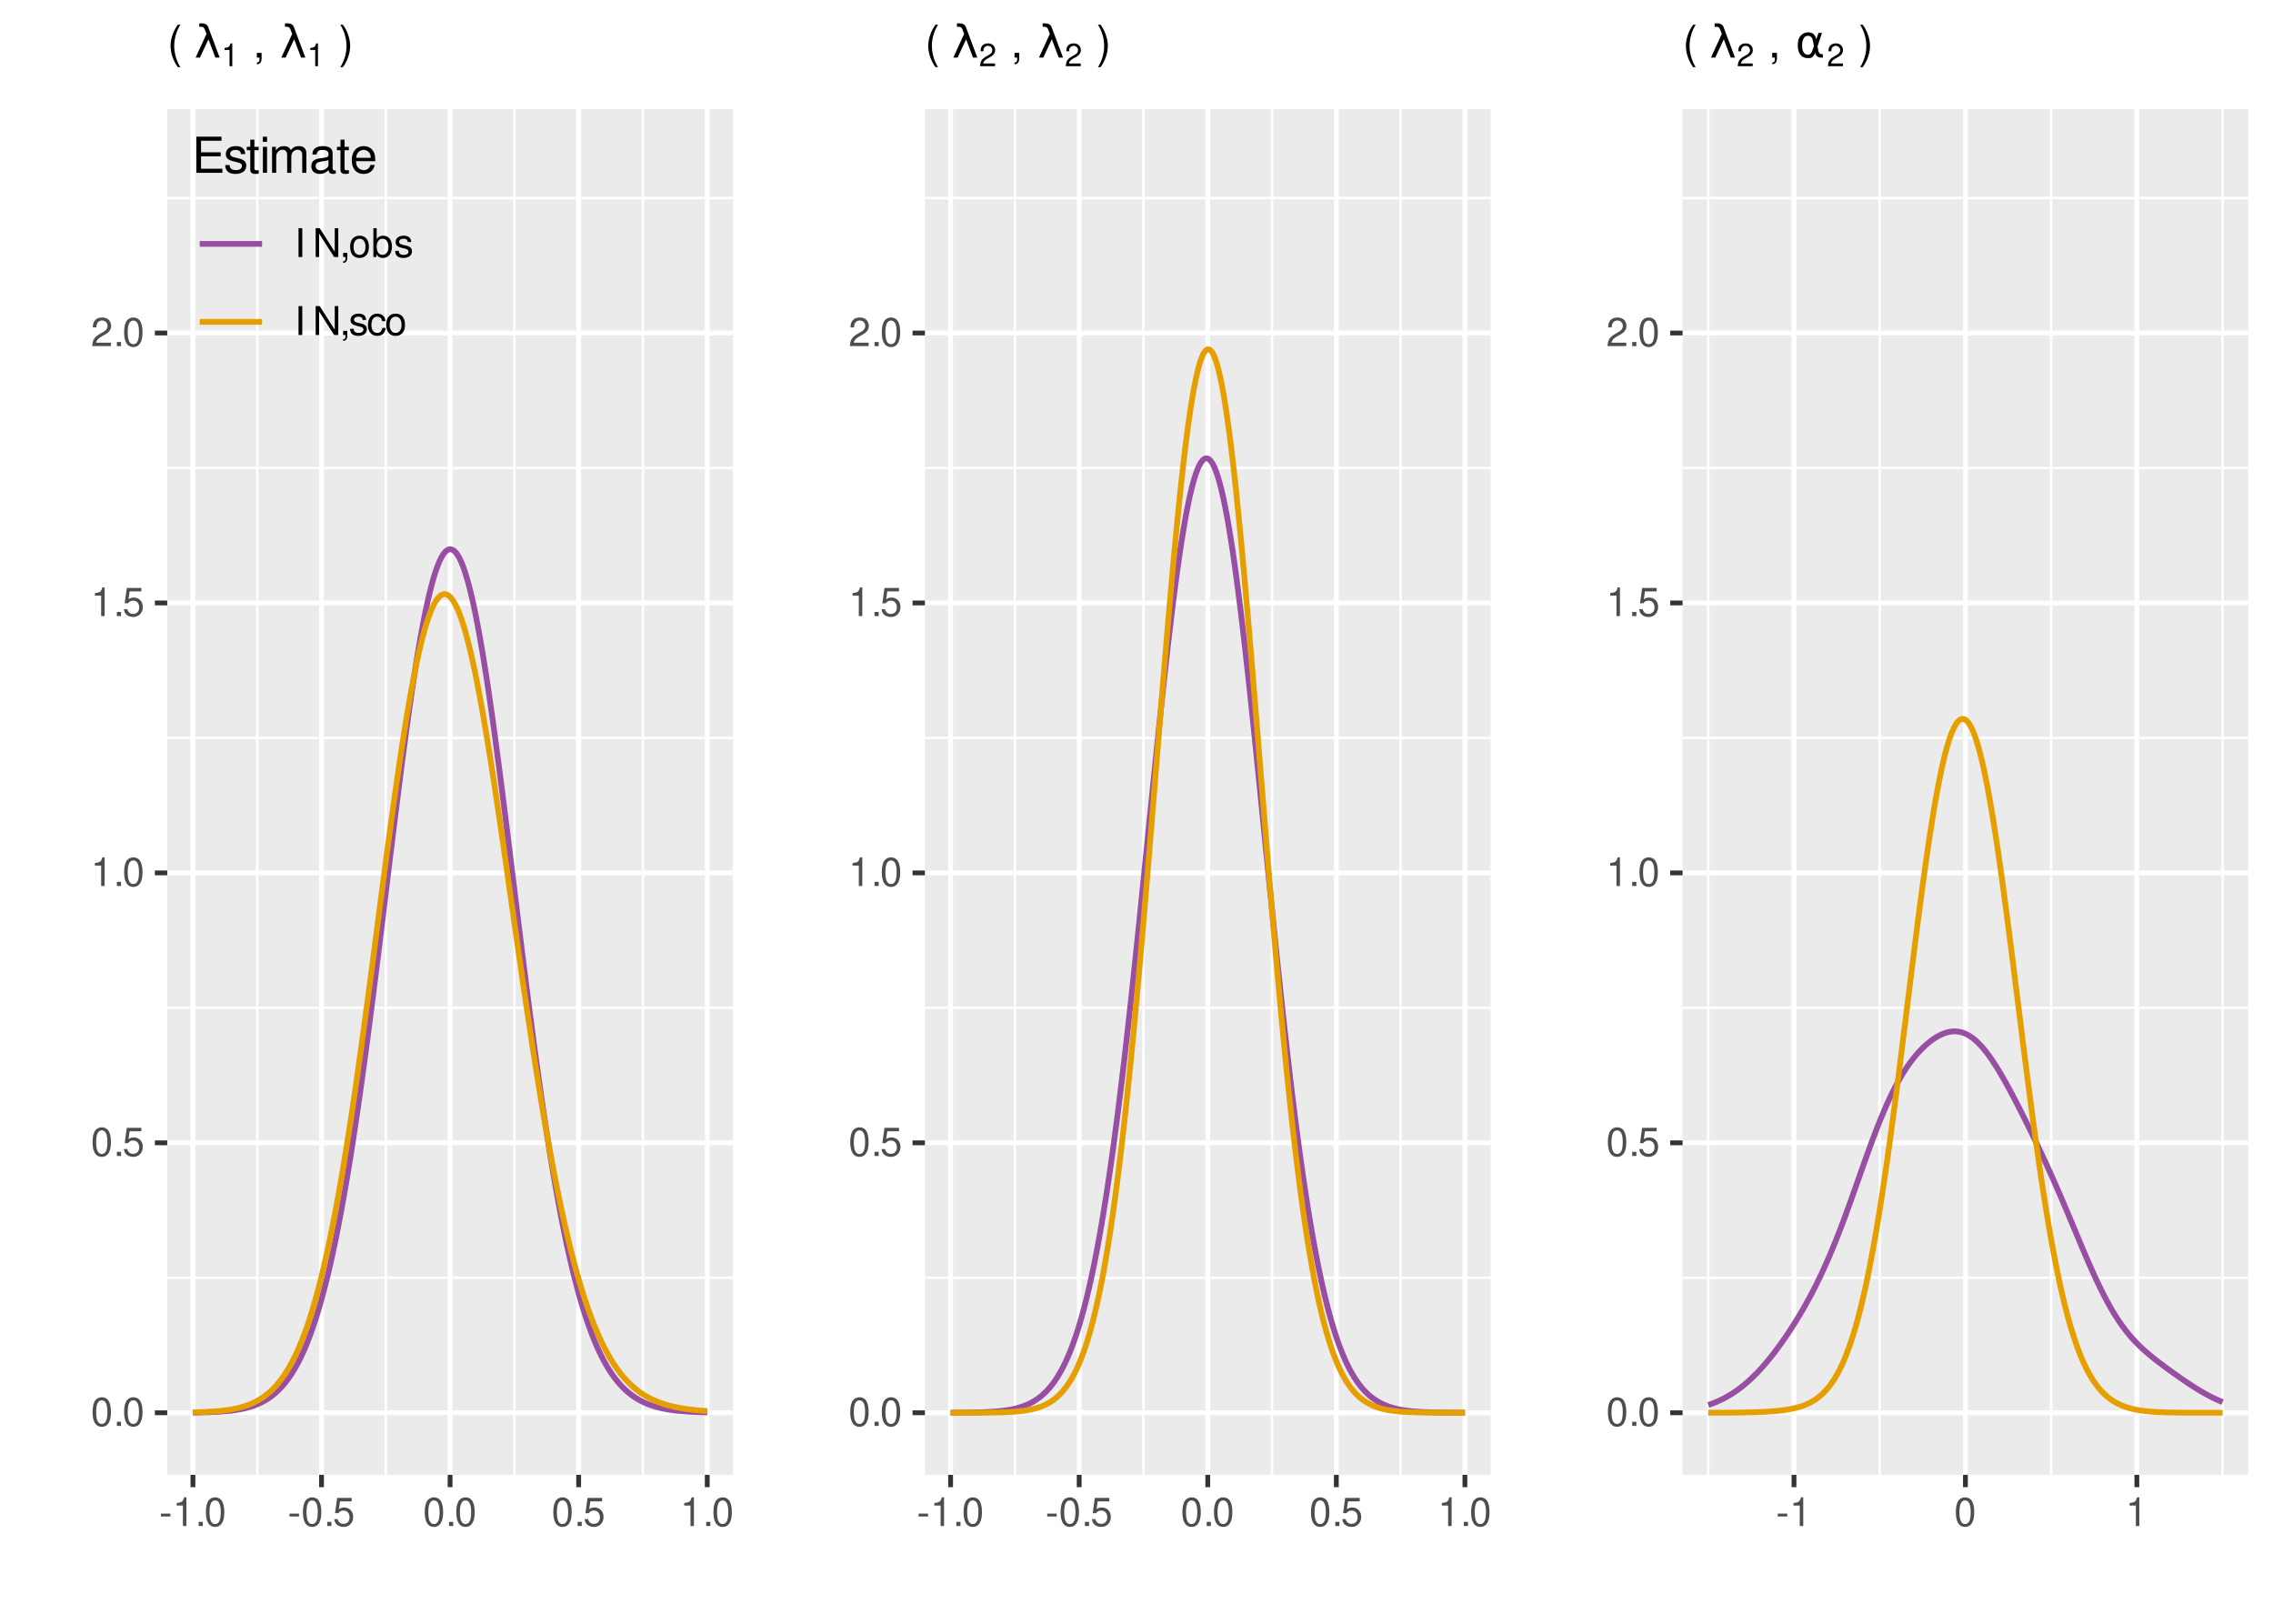 <?xml version="1.0" encoding="UTF-8"?>
<svg xmlns="http://www.w3.org/2000/svg" xmlns:xlink="http://www.w3.org/1999/xlink" width="504" height="360" viewBox="0 0 504 360">
<defs>
<g>
<g id="glyph-0-0">
<path d="M 2.422 -6.359 C 1.844 -6.359 1.312 -6.094 0.984 -5.672 C 0.578 -5.109 0.375 -4.25 0.375 -3.078 C 0.375 -0.938 1.078 0.203 2.422 0.203 C 3.734 0.203 4.453 -0.938 4.453 -3.031 C 4.453 -4.25 4.266 -5.078 3.859 -5.672 C 3.531 -6.109 3.016 -6.359 2.422 -6.359 Z M 2.422 -5.672 C 3.25 -5.672 3.672 -4.828 3.672 -3.094 C 3.672 -1.281 3.266 -0.438 2.406 -0.438 C 1.578 -0.438 1.172 -1.312 1.172 -3.062 C 1.172 -4.828 1.578 -5.672 2.422 -5.672 Z M 2.422 -5.672 "/>
</g>
<g id="glyph-0-1">
<path d="M 1.688 -0.922 L 0.766 -0.922 L 0.766 0 L 1.688 0 Z M 1.688 -0.922 "/>
</g>
<g id="glyph-0-2">
<path d="M 4.188 -6.234 L 0.969 -6.234 L 0.5 -2.844 L 1.219 -2.844 C 1.578 -3.266 1.875 -3.422 2.359 -3.422 C 3.203 -3.422 3.719 -2.844 3.719 -1.922 C 3.719 -1.031 3.203 -0.484 2.359 -0.484 C 1.688 -0.484 1.266 -0.828 1.078 -1.531 L 0.312 -1.531 C 0.406 -1.016 0.5 -0.781 0.688 -0.547 C 1.031 -0.078 1.672 0.203 2.375 0.203 C 3.641 0.203 4.516 -0.719 4.516 -2.031 C 4.516 -3.266 3.688 -4.109 2.5 -4.109 C 2.062 -4.109 1.703 -4 1.344 -3.734 L 1.594 -5.469 L 4.188 -5.469 Z M 4.188 -6.234 "/>
</g>
<g id="glyph-0-3">
<path d="M 2.281 -4.531 L 2.281 0 L 3.047 0 L 3.047 -6.359 L 2.547 -6.359 C 2.266 -5.391 2.094 -5.25 0.891 -5.094 L 0.891 -4.531 Z M 2.281 -4.531 "/>
</g>
<g id="glyph-0-4">
<path d="M 4.453 -0.766 L 1.172 -0.766 C 1.25 -1.297 1.531 -1.625 2.297 -2.094 L 3.172 -2.594 C 4.047 -3.062 4.5 -3.719 4.5 -4.5 C 4.5 -5.031 4.281 -5.531 3.922 -5.875 C 3.547 -6.203 3.094 -6.359 2.5 -6.359 C 1.703 -6.359 1.125 -6.078 0.781 -5.531 C 0.547 -5.203 0.453 -4.797 0.438 -4.156 L 1.219 -4.156 C 1.234 -4.594 1.297 -4.844 1.406 -5.062 C 1.594 -5.438 2 -5.688 2.469 -5.688 C 3.172 -5.688 3.703 -5.172 3.703 -4.484 C 3.703 -3.969 3.406 -3.531 2.859 -3.219 L 2.047 -2.75 C 0.75 -2 0.375 -1.406 0.297 -0.016 L 4.453 -0.016 Z M 4.453 -0.766 "/>
</g>
<g id="glyph-0-5">
<path d="M 2.5 -2.75 L 0.406 -2.75 L 0.406 -2.109 L 2.5 -2.109 Z M 2.5 -2.75 "/>
</g>
<g id="glyph-0-6">
<path d="M 1.703 -6.406 L 0.875 -6.406 L 0.875 0 L 1.703 0 Z M 1.703 -6.406 "/>
</g>
<g id="glyph-0-7">
</g>
<g id="glyph-0-8">
<path d="M 5.688 -6.406 L 4.906 -6.406 L 4.906 -1.172 L 1.562 -6.406 L 0.672 -6.406 L 0.672 0 L 1.438 0 L 1.438 -5.203 L 4.766 0 L 5.688 0 Z M 5.688 -6.406 "/>
</g>
<g id="glyph-0-9">
<path d="M 0.766 -0.922 L 0.766 0 L 1.297 0 L 1.297 0.156 C 1.297 0.766 1.172 0.938 0.766 0.953 L 0.766 1.297 C 1.344 1.312 1.688 0.891 1.688 0.141 L 1.688 -0.922 Z M 0.766 -0.922 "/>
</g>
<g id="glyph-0-10">
<path d="M 2.391 -4.734 C 1.094 -4.734 0.312 -3.812 0.312 -2.266 C 0.312 -0.719 1.094 0.203 2.406 0.203 C 3.703 0.203 4.484 -0.719 4.484 -2.234 C 4.484 -3.828 3.734 -4.734 2.391 -4.734 Z M 2.406 -4.062 C 3.234 -4.062 3.719 -3.391 3.719 -2.25 C 3.719 -1.156 3.203 -0.469 2.406 -0.469 C 1.578 -0.469 1.078 -1.156 1.078 -2.266 C 1.078 -3.391 1.578 -4.062 2.406 -4.062 Z M 2.406 -4.062 "/>
</g>
<g id="glyph-0-11">
<path d="M 0.469 -6.406 L 0.469 0 L 1.141 0 L 1.141 -0.594 C 1.484 -0.047 1.953 0.203 2.594 0.203 C 3.812 0.203 4.594 -0.797 4.594 -2.328 C 4.594 -3.812 3.859 -4.734 2.625 -4.734 C 2 -4.734 1.547 -4.5 1.203 -3.984 L 1.203 -6.406 Z M 2.484 -4.062 C 3.312 -4.062 3.828 -3.344 3.828 -2.25 C 3.828 -1.203 3.297 -0.484 2.484 -0.484 C 1.703 -0.484 1.203 -1.188 1.203 -2.266 C 1.203 -3.359 1.703 -4.062 2.484 -4.062 Z M 2.484 -4.062 "/>
</g>
<g id="glyph-0-12">
<path d="M 3.859 -3.328 C 3.844 -4.234 3.25 -4.734 2.188 -4.734 C 1.109 -4.734 0.406 -4.188 0.406 -3.328 C 0.406 -2.609 0.781 -2.266 1.875 -2 L 2.562 -1.844 C 3.062 -1.719 3.266 -1.531 3.266 -1.203 C 3.266 -0.766 2.844 -0.469 2.203 -0.469 C 1.797 -0.469 1.469 -0.594 1.281 -0.781 C 1.172 -0.922 1.125 -1.047 1.078 -1.375 L 0.297 -1.375 C 0.328 -0.312 0.938 0.203 2.141 0.203 C 3.297 0.203 4.031 -0.375 4.031 -1.266 C 4.031 -1.938 3.656 -2.328 2.734 -2.547 L 2.031 -2.703 C 1.438 -2.844 1.172 -3.047 1.172 -3.375 C 1.172 -3.797 1.562 -4.062 2.156 -4.062 C 2.75 -4.062 3.062 -3.812 3.078 -3.328 Z M 3.859 -3.328 "/>
</g>
<g id="glyph-0-13">
<path d="M 4.141 -3.062 C 4.109 -3.516 4.016 -3.797 3.828 -4.062 C 3.516 -4.484 2.969 -4.734 2.328 -4.734 C 1.078 -4.734 0.266 -3.75 0.266 -2.219 C 0.266 -0.734 1.062 0.203 2.312 0.203 C 3.406 0.203 4.109 -0.453 4.203 -1.578 L 3.453 -1.578 C 3.328 -0.844 2.953 -0.469 2.328 -0.469 C 1.516 -0.469 1.031 -1.141 1.031 -2.219 C 1.031 -3.375 1.516 -4.062 2.312 -4.062 C 2.922 -4.062 3.312 -3.703 3.406 -3.062 Z M 4.141 -3.062 "/>
</g>
<g id="glyph-1-0">
<path d="M 2.016 -3.656 L 6.375 -3.656 L 6.375 -4.547 L 2.016 -4.547 L 2.016 -7.109 L 6.547 -7.109 L 6.547 -8.016 L 0.984 -8.016 L 0.984 0 L 6.75 0 L 6.75 -0.906 L 2.016 -0.906 Z M 2.016 -3.656 "/>
</g>
<g id="glyph-1-1">
<path d="M 4.812 -4.156 C 4.812 -5.297 4.062 -5.922 2.734 -5.922 C 1.391 -5.922 0.516 -5.234 0.516 -4.172 C 0.516 -3.266 0.984 -2.844 2.344 -2.516 L 3.203 -2.297 C 3.844 -2.141 4.094 -1.906 4.094 -1.5 C 4.094 -0.953 3.547 -0.594 2.75 -0.594 C 2.25 -0.594 1.844 -0.734 1.609 -0.984 C 1.469 -1.141 1.391 -1.312 1.344 -1.719 L 0.375 -1.719 C 0.422 -0.391 1.172 0.25 2.672 0.25 C 4.125 0.25 5.047 -0.469 5.047 -1.578 C 5.047 -2.438 4.562 -2.906 3.422 -3.172 L 2.547 -3.391 C 1.797 -3.562 1.469 -3.812 1.469 -4.219 C 1.469 -4.75 1.953 -5.078 2.688 -5.078 C 3.438 -5.078 3.828 -4.766 3.844 -4.156 Z M 4.812 -4.156 "/>
</g>
<g id="glyph-1-2">
<path d="M 2.797 -5.766 L 1.844 -5.766 L 1.844 -7.344 L 0.938 -7.344 L 0.938 -5.766 L 0.156 -5.766 L 0.156 -5.016 L 0.938 -5.016 L 0.938 -0.656 C 0.938 -0.062 1.328 0.25 2.047 0.25 C 2.281 0.25 2.484 0.234 2.797 0.172 L 2.797 -0.594 C 2.656 -0.562 2.547 -0.547 2.359 -0.547 C 1.953 -0.547 1.844 -0.656 1.844 -1.062 L 1.844 -5.016 L 2.797 -5.016 Z M 2.797 -5.766 "/>
</g>
<g id="glyph-1-3">
<path d="M 1.656 -5.766 L 0.734 -5.766 L 0.734 0 L 1.656 0 Z M 1.656 -8.016 L 0.719 -8.016 L 0.719 -6.859 L 1.656 -6.859 Z M 1.656 -8.016 "/>
</g>
<g id="glyph-1-4">
<path d="M 0.766 -5.766 L 0.766 0 L 1.688 0 L 1.688 -3.625 C 1.688 -4.453 2.297 -5.125 3.047 -5.125 C 3.734 -5.125 4.109 -4.703 4.109 -3.969 L 4.109 0 L 5.031 0 L 5.031 -3.625 C 5.031 -4.453 5.641 -5.125 6.391 -5.125 C 7.062 -5.125 7.453 -4.703 7.453 -3.969 L 7.453 0 L 8.375 0 L 8.375 -4.328 C 8.375 -5.359 7.781 -5.922 6.703 -5.922 C 5.938 -5.922 5.484 -5.703 4.938 -5.047 C 4.594 -5.672 4.141 -5.922 3.391 -5.922 C 2.625 -5.922 2.094 -5.641 1.609 -4.953 L 1.609 -5.766 Z M 0.766 -5.766 "/>
</g>
<g id="glyph-1-5">
<path d="M 5.891 -0.531 C 5.781 -0.516 5.734 -0.516 5.688 -0.516 C 5.375 -0.516 5.188 -0.688 5.188 -0.969 L 5.188 -4.359 C 5.188 -5.375 4.438 -5.922 3.031 -5.922 C 2.172 -5.922 1.5 -5.688 1.109 -5.266 C 0.844 -4.969 0.734 -4.625 0.719 -4.062 L 1.641 -4.062 C 1.719 -4.766 2.141 -5.078 2.984 -5.078 C 3.828 -5.078 4.281 -4.781 4.281 -4.219 L 4.281 -3.984 C 4.266 -3.594 4.062 -3.438 3.328 -3.344 C 2.031 -3.172 1.828 -3.141 1.469 -2.984 C 0.797 -2.703 0.469 -2.203 0.469 -1.453 C 0.469 -0.406 1.188 0.25 2.359 0.25 C 3.078 0.25 3.656 0 4.312 -0.594 C 4.375 0 4.656 0.25 5.266 0.25 C 5.453 0.25 5.578 0.234 5.891 0.156 Z M 4.281 -1.812 C 4.281 -1.5 4.188 -1.312 3.922 -1.062 C 3.547 -0.719 3.094 -0.547 2.547 -0.547 C 1.844 -0.547 1.422 -0.891 1.422 -1.469 C 1.422 -2.078 1.812 -2.391 2.812 -2.531 C 3.781 -2.656 3.969 -2.703 4.281 -2.844 Z M 4.281 -1.812 "/>
</g>
<g id="glyph-1-6">
<path d="M 5.641 -2.578 C 5.641 -3.453 5.578 -3.984 5.406 -4.406 C 5.031 -5.359 4.156 -5.922 3.078 -5.922 C 1.469 -5.922 0.438 -4.703 0.438 -2.812 C 0.438 -0.906 1.438 0.25 3.062 0.25 C 4.375 0.25 5.297 -0.5 5.516 -1.75 L 4.594 -1.75 C 4.344 -0.984 3.828 -0.594 3.094 -0.594 C 2.516 -0.594 2.016 -0.859 1.703 -1.344 C 1.484 -1.672 1.406 -2 1.391 -2.578 Z M 1.422 -3.328 C 1.5 -4.391 2.141 -5.078 3.062 -5.078 C 4 -5.078 4.656 -4.359 4.656 -3.328 Z M 1.422 -3.328 "/>
</g>
<g id="glyph-2-0">
<path d="M 2.359 -7.297 C 1.359 -5.984 0.734 -4.156 0.734 -2.594 C 0.734 -1.016 1.359 0.812 2.359 2.125 L 2.906 2.125 C 2.031 0.688 1.547 -0.984 1.547 -2.594 C 1.547 -4.188 2.031 -5.875 2.906 -7.297 Z M 2.359 -7.297 "/>
</g>
<g id="glyph-2-1">
<path d="M 0.875 -1.047 L 0.875 0 L 1.469 0 L 1.469 0.188 C 1.469 0.875 1.344 1.062 0.875 1.094 L 0.875 1.469 C 1.531 1.484 1.922 1.016 1.922 0.156 L 1.922 -1.047 Z M 0.875 -1.047 "/>
</g>
<g id="glyph-2-2">
<path d="M 0.938 2.125 C 1.938 0.812 2.562 -1.016 2.562 -2.578 C 2.562 -4.156 1.938 -5.984 0.938 -7.297 L 0.375 -7.297 C 1.266 -5.859 1.75 -4.188 1.75 -2.578 C 1.75 -0.984 1.266 0.703 0.375 2.125 Z M 0.938 2.125 "/>
</g>
<g id="glyph-3-0">
</g>
<g id="glyph-3-1">
<path d="M 3.094 -6.75 L 5.625 0 L 4.672 0 L 3.141 -4.047 L 1.25 0 L 0.297 0 L 2.703 -5.25 L 2.328 -6.219 C 2.18 -6.625 1.93 -6.828 1.578 -6.828 L 1.109 -6.828 L 1.109 -7.594 L 1.688 -7.594 C 2.414 -7.582 2.883 -7.301 3.094 -6.75 Z M 3.094 -6.75 "/>
</g>
<g id="glyph-3-2">
<path d="M 4.125 -2.547 L 3.922 -3.672 C 3.773 -4.441 3.41 -4.828 2.828 -4.828 C 2.391 -4.828 2.07 -4.648 1.875 -4.297 C 1.625 -3.848 1.5 -3.328 1.5 -2.734 C 1.5 -2.016 1.617 -1.484 1.859 -1.141 C 2.109 -0.797 2.43 -0.625 2.828 -0.625 C 3.266 -0.625 3.598 -0.969 3.828 -1.656 Z M 4.641 -4.031 L 5.125 -5.469 L 5.922 -5.469 L 4.922 -2.5 L 5.109 -1.438 C 5.141 -1.281 5.211 -1.133 5.328 -1 C 5.461 -0.844 5.582 -0.766 5.688 -0.766 L 6.109 -0.766 L 6.109 0 L 5.578 0 C 5.273 0 4.984 -0.133 4.703 -0.406 C 4.566 -0.539 4.473 -0.754 4.422 -1.047 C 4.273 -0.68 4.047 -0.359 3.734 -0.078 C 3.598 0.055 3.297 0.125 2.828 0.125 C 2.066 0.125 1.5 -0.125 1.125 -0.625 C 0.738 -1.133 0.547 -1.836 0.547 -2.734 C 0.547 -3.691 0.754 -4.395 1.172 -4.844 C 1.629 -5.344 2.18 -5.594 2.828 -5.594 C 3.836 -5.594 4.441 -5.07 4.641 -4.031 Z M 4.641 -4.031 "/>
</g>
<g id="glyph-4-0">
<path d="M 1.812 -3.609 L 1.812 0 L 2.422 0 L 2.422 -5.062 L 2.016 -5.062 C 1.812 -4.281 1.672 -4.172 0.719 -4.047 L 0.719 -3.609 Z M 1.812 -3.609 "/>
</g>
<g id="glyph-4-1">
<path d="M 3.547 -0.609 L 0.938 -0.609 C 1 -1.031 1.219 -1.297 1.828 -1.672 L 2.531 -2.062 C 3.219 -2.438 3.578 -2.969 3.578 -3.578 C 3.578 -4 3.406 -4.391 3.109 -4.672 C 2.828 -4.938 2.453 -5.062 1.984 -5.062 C 1.359 -5.062 0.891 -4.844 0.609 -4.406 C 0.438 -4.141 0.359 -3.828 0.344 -3.312 L 0.969 -3.312 C 0.984 -3.656 1.031 -3.859 1.109 -4.031 C 1.281 -4.328 1.594 -4.516 1.969 -4.516 C 2.531 -4.516 2.953 -4.109 2.953 -3.562 C 2.953 -3.156 2.719 -2.812 2.281 -2.562 L 1.625 -2.188 C 0.594 -1.594 0.297 -1.109 0.234 0 L 3.547 0 Z M 3.547 -0.609 "/>
</g>
</g>
<clipPath id="clip-0">
<path clip-rule="nonzero" d="M 0 0 L 168 0 L 168 360 L 0 360 Z M 0 0 "/>
</clipPath>
<clipPath id="clip-1">
<path clip-rule="nonzero" d="M 37.082 24.16 L 162.523 24.16 L 162.523 326.988 L 37.082 326.988 Z M 37.082 24.16 "/>
</clipPath>
<clipPath id="clip-2">
<path clip-rule="nonzero" d="M 37.082 283 L 162.523 283 L 162.523 284 L 37.082 284 Z M 37.082 283 "/>
</clipPath>
<clipPath id="clip-3">
<path clip-rule="nonzero" d="M 37.082 223 L 162.523 223 L 162.523 224 L 37.082 224 Z M 37.082 223 "/>
</clipPath>
<clipPath id="clip-4">
<path clip-rule="nonzero" d="M 37.082 163 L 162.523 163 L 162.523 164 L 37.082 164 Z M 37.082 163 "/>
</clipPath>
<clipPath id="clip-5">
<path clip-rule="nonzero" d="M 37.082 103 L 162.523 103 L 162.523 105 L 37.082 105 Z M 37.082 103 "/>
</clipPath>
<clipPath id="clip-6">
<path clip-rule="nonzero" d="M 37.082 43 L 162.523 43 L 162.523 45 L 37.082 45 Z M 37.082 43 "/>
</clipPath>
<clipPath id="clip-7">
<path clip-rule="nonzero" d="M 56 24.16 L 58 24.16 L 58 326.988 L 56 326.988 Z M 56 24.16 "/>
</clipPath>
<clipPath id="clip-8">
<path clip-rule="nonzero" d="M 85 24.16 L 86 24.16 L 86 326.988 L 85 326.988 Z M 85 24.16 "/>
</clipPath>
<clipPath id="clip-9">
<path clip-rule="nonzero" d="M 113 24.16 L 115 24.16 L 115 326.988 L 113 326.988 Z M 113 24.16 "/>
</clipPath>
<clipPath id="clip-10">
<path clip-rule="nonzero" d="M 142 24.16 L 143 24.16 L 143 326.988 L 142 326.988 Z M 142 24.16 "/>
</clipPath>
<clipPath id="clip-11">
<path clip-rule="nonzero" d="M 37.082 312 L 162.523 312 L 162.523 314 L 37.082 314 Z M 37.082 312 "/>
</clipPath>
<clipPath id="clip-12">
<path clip-rule="nonzero" d="M 37.082 252 L 162.523 252 L 162.523 254 L 37.082 254 Z M 37.082 252 "/>
</clipPath>
<clipPath id="clip-13">
<path clip-rule="nonzero" d="M 37.082 192 L 162.523 192 L 162.523 195 L 37.082 195 Z M 37.082 192 "/>
</clipPath>
<clipPath id="clip-14">
<path clip-rule="nonzero" d="M 37.082 133 L 162.523 133 L 162.523 135 L 37.082 135 Z M 37.082 133 "/>
</clipPath>
<clipPath id="clip-15">
<path clip-rule="nonzero" d="M 37.082 73 L 162.523 73 L 162.523 75 L 37.082 75 Z M 37.082 73 "/>
</clipPath>
<clipPath id="clip-16">
<path clip-rule="nonzero" d="M 42 24.16 L 44 24.16 L 44 326.988 L 42 326.988 Z M 42 24.16 "/>
</clipPath>
<clipPath id="clip-17">
<path clip-rule="nonzero" d="M 70 24.16 L 72 24.16 L 72 326.988 L 70 326.988 Z M 70 24.16 "/>
</clipPath>
<clipPath id="clip-18">
<path clip-rule="nonzero" d="M 99 24.16 L 101 24.16 L 101 326.988 L 99 326.988 Z M 99 24.16 "/>
</clipPath>
<clipPath id="clip-19">
<path clip-rule="nonzero" d="M 127 24.16 L 129 24.16 L 129 326.988 L 127 326.988 Z M 127 24.16 "/>
</clipPath>
<clipPath id="clip-20">
<path clip-rule="nonzero" d="M 156 24.16 L 158 24.16 L 158 326.988 L 156 326.988 Z M 156 24.16 "/>
</clipPath>
<clipPath id="clip-21">
<path clip-rule="nonzero" d="M 168 0 L 336 0 L 336 360 L 168 360 Z M 168 0 "/>
</clipPath>
<clipPath id="clip-22">
<path clip-rule="nonzero" d="M 205.082 24.16 L 330.523 24.16 L 330.523 326.988 L 205.082 326.988 Z M 205.082 24.16 "/>
</clipPath>
<clipPath id="clip-23">
<path clip-rule="nonzero" d="M 205.082 283 L 330.523 283 L 330.523 284 L 205.082 284 Z M 205.082 283 "/>
</clipPath>
<clipPath id="clip-24">
<path clip-rule="nonzero" d="M 205.082 223 L 330.523 223 L 330.523 224 L 205.082 224 Z M 205.082 223 "/>
</clipPath>
<clipPath id="clip-25">
<path clip-rule="nonzero" d="M 205.082 163 L 330.523 163 L 330.523 164 L 205.082 164 Z M 205.082 163 "/>
</clipPath>
<clipPath id="clip-26">
<path clip-rule="nonzero" d="M 205.082 103 L 330.523 103 L 330.523 105 L 205.082 105 Z M 205.082 103 "/>
</clipPath>
<clipPath id="clip-27">
<path clip-rule="nonzero" d="M 205.082 43 L 330.523 43 L 330.523 45 L 205.082 45 Z M 205.082 43 "/>
</clipPath>
<clipPath id="clip-28">
<path clip-rule="nonzero" d="M 224 24.16 L 226 24.16 L 226 326.988 L 224 326.988 Z M 224 24.16 "/>
</clipPath>
<clipPath id="clip-29">
<path clip-rule="nonzero" d="M 253 24.16 L 254 24.16 L 254 326.988 L 253 326.988 Z M 253 24.16 "/>
</clipPath>
<clipPath id="clip-30">
<path clip-rule="nonzero" d="M 281 24.16 L 283 24.16 L 283 326.988 L 281 326.988 Z M 281 24.16 "/>
</clipPath>
<clipPath id="clip-31">
<path clip-rule="nonzero" d="M 310 24.16 L 311 24.16 L 311 326.988 L 310 326.988 Z M 310 24.16 "/>
</clipPath>
<clipPath id="clip-32">
<path clip-rule="nonzero" d="M 205.082 312 L 330.523 312 L 330.523 314 L 205.082 314 Z M 205.082 312 "/>
</clipPath>
<clipPath id="clip-33">
<path clip-rule="nonzero" d="M 205.082 252 L 330.523 252 L 330.523 254 L 205.082 254 Z M 205.082 252 "/>
</clipPath>
<clipPath id="clip-34">
<path clip-rule="nonzero" d="M 205.082 192 L 330.523 192 L 330.523 195 L 205.082 195 Z M 205.082 192 "/>
</clipPath>
<clipPath id="clip-35">
<path clip-rule="nonzero" d="M 205.082 133 L 330.523 133 L 330.523 135 L 205.082 135 Z M 205.082 133 "/>
</clipPath>
<clipPath id="clip-36">
<path clip-rule="nonzero" d="M 205.082 73 L 330.523 73 L 330.523 75 L 205.082 75 Z M 205.082 73 "/>
</clipPath>
<clipPath id="clip-37">
<path clip-rule="nonzero" d="M 210 24.16 L 212 24.16 L 212 326.988 L 210 326.988 Z M 210 24.16 "/>
</clipPath>
<clipPath id="clip-38">
<path clip-rule="nonzero" d="M 238 24.16 L 240 24.16 L 240 326.988 L 238 326.988 Z M 238 24.16 "/>
</clipPath>
<clipPath id="clip-39">
<path clip-rule="nonzero" d="M 267 24.16 L 269 24.16 L 269 326.988 L 267 326.988 Z M 267 24.16 "/>
</clipPath>
<clipPath id="clip-40">
<path clip-rule="nonzero" d="M 295 24.16 L 297 24.16 L 297 326.988 L 295 326.988 Z M 295 24.16 "/>
</clipPath>
<clipPath id="clip-41">
<path clip-rule="nonzero" d="M 324 24.16 L 326 24.16 L 326 326.988 L 324 326.988 Z M 324 24.16 "/>
</clipPath>
<clipPath id="clip-42">
<path clip-rule="nonzero" d="M 336 0 L 504 0 L 504 360 L 336 360 Z M 336 0 "/>
</clipPath>
<clipPath id="clip-43">
<path clip-rule="nonzero" d="M 373.082 24.16 L 498.523 24.16 L 498.523 326.988 L 373.082 326.988 Z M 373.082 24.16 "/>
</clipPath>
<clipPath id="clip-44">
<path clip-rule="nonzero" d="M 373.082 283 L 498.523 283 L 498.523 284 L 373.082 284 Z M 373.082 283 "/>
</clipPath>
<clipPath id="clip-45">
<path clip-rule="nonzero" d="M 373.082 223 L 498.523 223 L 498.523 224 L 373.082 224 Z M 373.082 223 "/>
</clipPath>
<clipPath id="clip-46">
<path clip-rule="nonzero" d="M 373.082 163 L 498.523 163 L 498.523 164 L 373.082 164 Z M 373.082 163 "/>
</clipPath>
<clipPath id="clip-47">
<path clip-rule="nonzero" d="M 373.082 103 L 498.523 103 L 498.523 105 L 373.082 105 Z M 373.082 103 "/>
</clipPath>
<clipPath id="clip-48">
<path clip-rule="nonzero" d="M 373.082 43 L 498.523 43 L 498.523 45 L 373.082 45 Z M 373.082 43 "/>
</clipPath>
<clipPath id="clip-49">
<path clip-rule="nonzero" d="M 378 24.16 L 380 24.16 L 380 326.988 L 378 326.988 Z M 378 24.16 "/>
</clipPath>
<clipPath id="clip-50">
<path clip-rule="nonzero" d="M 416 24.16 L 418 24.16 L 418 326.988 L 416 326.988 Z M 416 24.16 "/>
</clipPath>
<clipPath id="clip-51">
<path clip-rule="nonzero" d="M 454 24.16 L 456 24.16 L 456 326.988 L 454 326.988 Z M 454 24.16 "/>
</clipPath>
<clipPath id="clip-52">
<path clip-rule="nonzero" d="M 492 24.16 L 494 24.16 L 494 326.988 L 492 326.988 Z M 492 24.16 "/>
</clipPath>
<clipPath id="clip-53">
<path clip-rule="nonzero" d="M 373.082 312 L 498.523 312 L 498.523 314 L 373.082 314 Z M 373.082 312 "/>
</clipPath>
<clipPath id="clip-54">
<path clip-rule="nonzero" d="M 373.082 252 L 498.523 252 L 498.523 254 L 373.082 254 Z M 373.082 252 "/>
</clipPath>
<clipPath id="clip-55">
<path clip-rule="nonzero" d="M 373.082 192 L 498.523 192 L 498.523 195 L 373.082 195 Z M 373.082 192 "/>
</clipPath>
<clipPath id="clip-56">
<path clip-rule="nonzero" d="M 373.082 133 L 498.523 133 L 498.523 135 L 373.082 135 Z M 373.082 133 "/>
</clipPath>
<clipPath id="clip-57">
<path clip-rule="nonzero" d="M 373.082 73 L 498.523 73 L 498.523 75 L 373.082 75 Z M 373.082 73 "/>
</clipPath>
<clipPath id="clip-58">
<path clip-rule="nonzero" d="M 397 24.16 L 399 24.16 L 399 326.988 L 397 326.988 Z M 397 24.16 "/>
</clipPath>
<clipPath id="clip-59">
<path clip-rule="nonzero" d="M 435 24.16 L 437 24.16 L 437 326.988 L 435 326.988 Z M 435 24.16 "/>
</clipPath>
<clipPath id="clip-60">
<path clip-rule="nonzero" d="M 473 24.16 L 475 24.16 L 475 326.988 L 473 326.988 Z M 473 24.16 "/>
</clipPath>
</defs>
<rect x="-50.4" y="-36" width="604.8" height="432" fill="rgb(100%, 100%, 100%)" fill-opacity="1"/>
<path fill-rule="nonzero" fill="rgb(100%, 100%, 100%)" fill-opacity="1" d="M 0 360 L 168 360 L 168 0 L 0 0 Z M 0 360 "/>
<g clip-path="url(#clip-0)">
<path fill="none" stroke-width="1.067" stroke-linecap="round" stroke-linejoin="round" stroke="rgb(100%, 100%, 100%)" stroke-opacity="1" stroke-miterlimit="10" d="M 0 360 L 168 360 L 168 0 L 0 0 Z M 0 360 "/>
</g>
<g clip-path="url(#clip-1)">
<path fill-rule="nonzero" fill="rgb(92.157%, 92.157%, 92.157%)" fill-opacity="1" d="M 37.082 326.988 L 162.523 326.988 L 162.523 24.16 L 37.082 24.16 Z M 37.082 326.988 "/>
</g>
<g clip-path="url(#clip-2)">
<path fill="none" stroke-width="0.533" stroke-linecap="butt" stroke-linejoin="round" stroke="rgb(100%, 100%, 100%)" stroke-opacity="1" stroke-miterlimit="10" d="M 37.082 283.297 L 162.52 283.297 "/>
</g>
<g clip-path="url(#clip-3)">
<path fill="none" stroke-width="0.533" stroke-linecap="butt" stroke-linejoin="round" stroke="rgb(100%, 100%, 100%)" stroke-opacity="1" stroke-miterlimit="10" d="M 37.082 223.449 L 162.52 223.449 "/>
</g>
<g clip-path="url(#clip-4)">
<path fill="none" stroke-width="0.533" stroke-linecap="butt" stroke-linejoin="round" stroke="rgb(100%, 100%, 100%)" stroke-opacity="1" stroke-miterlimit="10" d="M 37.082 163.605 L 162.52 163.605 "/>
</g>
<g clip-path="url(#clip-5)">
<path fill="none" stroke-width="0.533" stroke-linecap="butt" stroke-linejoin="round" stroke="rgb(100%, 100%, 100%)" stroke-opacity="1" stroke-miterlimit="10" d="M 37.082 103.758 L 162.52 103.758 "/>
</g>
<g clip-path="url(#clip-6)">
<path fill="none" stroke-width="0.533" stroke-linecap="butt" stroke-linejoin="round" stroke="rgb(100%, 100%, 100%)" stroke-opacity="1" stroke-miterlimit="10" d="M 37.082 43.91 L 162.52 43.91 "/>
</g>
<g clip-path="url(#clip-7)">
<path fill="none" stroke-width="0.533" stroke-linecap="butt" stroke-linejoin="round" stroke="rgb(100%, 100%, 100%)" stroke-opacity="1" stroke-miterlimit="10" d="M 57.035 326.988 L 57.035 24.16 "/>
</g>
<g clip-path="url(#clip-8)">
<path fill="none" stroke-width="0.533" stroke-linecap="butt" stroke-linejoin="round" stroke="rgb(100%, 100%, 100%)" stroke-opacity="1" stroke-miterlimit="10" d="M 85.547 326.988 L 85.547 24.16 "/>
</g>
<g clip-path="url(#clip-9)">
<path fill="none" stroke-width="0.533" stroke-linecap="butt" stroke-linejoin="round" stroke="rgb(100%, 100%, 100%)" stroke-opacity="1" stroke-miterlimit="10" d="M 114.055 326.988 L 114.055 24.16 "/>
</g>
<g clip-path="url(#clip-10)">
<path fill="none" stroke-width="0.533" stroke-linecap="butt" stroke-linejoin="round" stroke="rgb(100%, 100%, 100%)" stroke-opacity="1" stroke-miterlimit="10" d="M 142.562 326.988 L 142.562 24.16 "/>
</g>
<g clip-path="url(#clip-11)">
<path fill="none" stroke-width="1.067" stroke-linecap="butt" stroke-linejoin="round" stroke="rgb(100%, 100%, 100%)" stroke-opacity="1" stroke-miterlimit="10" d="M 37.082 313.223 L 162.52 313.223 "/>
</g>
<g clip-path="url(#clip-12)">
<path fill="none" stroke-width="1.067" stroke-linecap="butt" stroke-linejoin="round" stroke="rgb(100%, 100%, 100%)" stroke-opacity="1" stroke-miterlimit="10" d="M 37.082 253.375 L 162.52 253.375 "/>
</g>
<g clip-path="url(#clip-13)">
<path fill="none" stroke-width="1.067" stroke-linecap="butt" stroke-linejoin="round" stroke="rgb(100%, 100%, 100%)" stroke-opacity="1" stroke-miterlimit="10" d="M 37.082 193.527 L 162.52 193.527 "/>
</g>
<g clip-path="url(#clip-14)">
<path fill="none" stroke-width="1.067" stroke-linecap="butt" stroke-linejoin="round" stroke="rgb(100%, 100%, 100%)" stroke-opacity="1" stroke-miterlimit="10" d="M 37.082 133.68 L 162.52 133.68 "/>
</g>
<g clip-path="url(#clip-15)">
<path fill="none" stroke-width="1.067" stroke-linecap="butt" stroke-linejoin="round" stroke="rgb(100%, 100%, 100%)" stroke-opacity="1" stroke-miterlimit="10" d="M 37.082 73.832 L 162.52 73.832 "/>
</g>
<g clip-path="url(#clip-16)">
<path fill="none" stroke-width="1.067" stroke-linecap="butt" stroke-linejoin="round" stroke="rgb(100%, 100%, 100%)" stroke-opacity="1" stroke-miterlimit="10" d="M 42.781 326.988 L 42.781 24.16 "/>
</g>
<g clip-path="url(#clip-17)">
<path fill="none" stroke-width="1.067" stroke-linecap="butt" stroke-linejoin="round" stroke="rgb(100%, 100%, 100%)" stroke-opacity="1" stroke-miterlimit="10" d="M 71.293 326.988 L 71.293 24.16 "/>
</g>
<g clip-path="url(#clip-18)">
<path fill="none" stroke-width="1.067" stroke-linecap="butt" stroke-linejoin="round" stroke="rgb(100%, 100%, 100%)" stroke-opacity="1" stroke-miterlimit="10" d="M 99.801 326.988 L 99.801 24.16 "/>
</g>
<g clip-path="url(#clip-19)">
<path fill="none" stroke-width="1.067" stroke-linecap="butt" stroke-linejoin="round" stroke="rgb(100%, 100%, 100%)" stroke-opacity="1" stroke-miterlimit="10" d="M 128.309 326.988 L 128.309 24.16 "/>
</g>
<g clip-path="url(#clip-20)">
<path fill="none" stroke-width="1.067" stroke-linecap="butt" stroke-linejoin="round" stroke="rgb(100%, 100%, 100%)" stroke-opacity="1" stroke-miterlimit="10" d="M 156.82 326.988 L 156.82 24.16 "/>
</g>
<path fill="none" stroke-width="1.28" stroke-linecap="butt" stroke-linejoin="round" stroke="rgb(59.608%, 30.588%, 63.922%)" stroke-opacity="1" stroke-miterlimit="10" d="M 42.781 313.18 L 43.004 313.176 L 43.23 313.176 L 44.121 313.16 L 44.344 313.152 L 44.789 313.145 L 45.016 313.141 L 45.238 313.133 L 45.461 313.129 L 46.352 313.098 L 46.578 313.09 L 47.023 313.074 L 47.246 313.062 L 47.469 313.055 L 48.137 313.02 L 48.363 313.008 L 49.477 312.93 L 49.922 312.891 L 50.148 312.871 L 50.371 312.852 L 51.039 312.781 L 51.484 312.727 L 51.711 312.695 L 51.934 312.668 L 52.156 312.633 L 52.379 312.602 L 52.602 312.566 L 53.047 312.488 L 53.27 312.445 L 53.496 312.402 L 53.941 312.309 L 54.387 312.207 L 54.609 312.152 L 54.832 312.094 L 55.055 312.031 L 55.281 311.969 L 55.504 311.902 L 55.727 311.832 L 56.172 311.684 L 56.617 311.52 L 56.84 311.43 L 57.066 311.34 L 57.512 311.145 L 57.734 311.039 L 57.957 310.93 L 58.18 310.816 L 58.402 310.695 L 58.629 310.574 L 58.852 310.445 L 59.074 310.312 L 59.297 310.172 L 59.52 310.027 L 59.742 309.875 L 60.188 309.555 L 60.414 309.379 L 60.637 309.207 L 60.859 309.02 L 61.082 308.828 L 61.305 308.629 L 61.527 308.422 L 61.75 308.207 L 61.973 307.984 L 62.199 307.754 L 62.422 307.512 L 62.645 307.266 L 62.867 307.004 L 63.09 306.738 L 63.312 306.461 L 63.535 306.176 L 63.762 305.879 L 63.984 305.57 L 64.207 305.254 L 64.43 304.926 L 64.652 304.59 L 64.875 304.234 L 65.098 303.875 L 65.32 303.496 L 65.547 303.109 L 65.77 302.711 L 65.992 302.297 L 66.215 301.875 L 66.438 301.434 L 66.66 300.984 L 66.883 300.512 L 67.105 300.035 L 67.332 299.539 L 67.555 299.027 L 67.777 298.504 L 68 297.961 L 68.223 297.41 L 68.445 296.836 L 68.668 296.254 L 68.891 295.645 L 69.117 295.027 L 69.34 294.387 L 69.562 293.73 L 69.785 293.059 L 70.008 292.367 L 70.23 291.664 L 70.453 290.934 L 70.68 290.199 L 70.902 289.426 L 71.125 288.648 L 71.348 287.848 L 71.57 287.027 L 71.793 286.188 L 72.016 285.328 L 72.238 284.453 L 72.465 283.551 L 72.688 282.641 L 72.91 281.691 L 73.133 280.738 L 73.355 279.754 L 73.578 278.758 L 73.801 277.734 L 74.023 276.691 L 74.25 275.633 L 74.473 274.547 L 74.695 273.449 L 74.918 272.316 L 75.141 271.172 L 75.363 270 L 75.586 268.812 L 75.812 267.605 L 76.035 266.371 L 76.258 265.125 L 76.48 263.848 L 76.703 262.562 L 76.926 261.238 L 77.148 259.91 L 77.371 258.551 L 77.598 257.176 L 77.82 255.781 L 78.043 254.363 L 78.266 252.934 L 78.488 251.473 L 78.711 250.008 L 78.934 248.508 L 79.156 247 L 79.383 245.469 L 79.605 243.922 L 79.828 242.359 L 80.051 240.773 L 80.273 239.18 L 80.496 237.562 L 80.719 235.938 L 80.941 234.285 L 81.168 232.625 L 81.391 230.949 L 81.613 229.262 L 81.836 227.559 L 82.059 225.84 L 82.281 224.117 L 82.504 222.375 L 82.73 220.629 L 82.953 218.863 L 83.176 217.094 L 83.398 215.316 L 83.621 213.527 L 83.844 211.734 L 84.066 209.934 L 84.289 208.125 L 84.516 206.312 L 84.738 204.5 L 84.961 202.676 L 85.184 200.855 L 85.629 197.207 L 85.852 195.379 L 86.074 193.555 L 86.301 191.734 L 86.746 188.094 L 87.191 184.477 L 87.414 182.68 L 87.637 180.887 L 87.863 179.105 L 88.086 177.332 L 88.309 175.566 L 88.531 173.816 L 88.754 172.074 L 88.977 170.352 L 89.199 168.637 L 89.422 166.945 L 89.648 165.266 L 89.871 163.605 L 90.094 161.965 L 90.316 160.336 L 90.539 158.738 L 90.762 157.152 L 90.984 155.602 L 91.207 154.062 L 91.434 152.559 L 91.656 151.074 L 91.879 149.617 L 92.102 148.191 L 92.324 146.785 L 92.547 145.422 L 92.77 144.07 L 92.996 142.773 L 93.219 141.492 L 93.441 140.254 L 93.664 139.043 L 93.887 137.867 L 94.109 136.734 L 94.332 135.625 L 94.555 134.57 L 94.781 133.527 L 95.004 132.555 L 95.227 131.598 L 95.449 130.699 L 95.672 129.828 L 95.895 129.004 L 96.117 128.223 L 96.34 127.473 L 96.566 126.785 L 96.789 126.113 L 97.012 125.523 L 97.234 124.949 L 97.457 124.438 L 97.68 123.961 L 97.902 123.531 L 98.125 123.152 L 98.352 122.809 L 98.574 122.527 L 98.797 122.27 L 99.02 122.09 L 99.242 121.934 L 99.465 121.84 L 99.688 121.785 L 99.914 121.777 L 100.137 121.824 L 100.359 121.902 L 100.582 122.051 L 100.805 122.215 L 101.027 122.465 L 101.25 122.73 L 101.473 123.066 L 101.699 123.434 L 101.922 123.852 L 102.145 124.316 L 102.367 124.816 L 102.59 125.383 L 102.812 125.961 L 103.035 126.625 L 103.258 127.301 L 103.484 128.039 L 103.707 128.809 L 103.93 129.625 L 104.152 130.484 L 104.375 131.371 L 104.598 132.32 L 104.82 133.281 L 105.047 134.316 L 105.27 135.359 L 105.492 136.461 L 105.715 137.586 L 105.938 138.75 L 106.16 139.953 L 106.383 141.18 L 106.605 142.457 L 106.832 143.742 L 107.055 145.086 L 107.277 146.441 L 107.5 147.84 L 107.723 149.258 L 107.945 150.703 L 108.168 152.18 L 108.391 153.676 L 108.617 155.207 L 108.84 156.746 L 109.062 158.328 L 109.285 159.918 L 109.508 161.535 L 109.73 163.168 L 109.953 164.82 L 110.176 166.492 L 110.402 168.176 L 110.625 169.883 L 110.848 171.594 L 111.07 173.328 L 111.293 175.066 L 111.516 176.824 L 111.738 178.59 L 111.965 180.363 L 112.188 182.145 L 112.41 183.934 L 112.633 185.73 L 112.855 187.531 L 113.301 191.148 L 113.523 192.961 L 113.75 194.773 L 113.973 196.59 L 114.195 198.402 L 114.418 200.219 L 114.641 202.027 L 114.863 203.84 L 115.309 207.441 L 115.535 209.238 L 115.758 211.027 L 115.98 212.809 L 116.203 214.582 L 116.426 216.348 L 116.648 218.105 L 116.871 219.855 L 117.098 221.586 L 117.32 223.316 L 117.543 225.027 L 117.766 226.73 L 117.988 228.418 L 118.211 230.094 L 118.434 231.758 L 118.656 233.402 L 118.883 235.039 L 119.105 236.648 L 119.328 238.254 L 119.551 239.836 L 119.773 241.406 L 119.996 242.957 L 120.219 244.488 L 120.441 246.008 L 120.668 247.5 L 120.891 248.984 L 121.113 250.438 L 121.336 251.883 L 121.559 253.301 L 121.781 254.703 L 122.004 256.086 L 122.227 257.445 L 122.453 258.793 L 122.676 260.113 L 122.898 261.422 L 123.121 262.695 L 123.344 263.961 L 123.566 265.199 L 123.789 266.422 L 124.016 267.621 L 124.238 268.797 L 124.461 269.961 L 124.684 271.094 L 124.906 272.219 L 125.129 273.305 L 125.352 274.387 L 125.574 275.438 L 125.801 276.477 L 126.023 277.488 L 126.246 278.484 L 126.469 279.461 L 126.691 280.41 L 126.914 281.355 L 127.137 282.262 L 127.359 283.16 L 127.586 284.035 L 127.809 284.891 L 128.031 285.73 L 128.254 286.547 L 128.477 287.352 L 128.699 288.129 L 128.922 288.898 L 129.148 289.641 L 129.371 290.371 L 129.594 291.078 L 129.816 291.773 L 130.039 292.449 L 130.262 293.105 L 130.484 293.754 L 130.707 294.375 L 130.934 294.992 L 131.379 296.164 L 131.602 296.723 L 131.824 297.273 L 132.047 297.805 L 132.27 298.324 L 132.492 298.832 L 132.719 299.32 L 132.941 299.801 L 133.164 300.262 L 133.387 300.715 L 133.609 301.148 L 133.832 301.574 L 134.055 301.984 L 134.277 302.387 L 134.504 302.773 L 134.727 303.148 L 134.949 303.52 L 135.395 304.215 L 135.617 304.543 L 135.84 304.867 L 136.066 305.18 L 136.289 305.48 L 136.512 305.773 L 136.734 306.055 L 136.957 306.332 L 137.18 306.594 L 137.402 306.852 L 137.625 307.098 L 137.852 307.336 L 138.074 307.566 L 138.297 307.789 L 138.52 308.008 L 138.742 308.215 L 138.965 308.418 L 139.188 308.609 L 139.41 308.797 L 139.637 308.977 L 139.859 309.152 L 140.082 309.32 L 140.305 309.48 L 140.527 309.637 L 140.973 309.934 L 141.199 310.07 L 141.422 310.207 L 141.645 310.336 L 142.09 310.578 L 142.535 310.805 L 142.758 310.91 L 142.984 311.012 L 143.207 311.109 L 143.43 311.203 L 143.875 311.383 L 144.098 311.465 L 144.543 311.621 L 144.77 311.695 L 144.992 311.766 L 145.438 311.898 L 145.66 311.961 L 146.105 312.078 L 146.332 312.129 L 146.555 312.184 L 146.777 312.234 L 147.223 312.328 L 147.445 312.371 L 147.668 312.41 L 147.891 312.453 L 148.117 312.488 L 148.34 312.527 L 148.562 312.562 L 149.23 312.656 L 149.676 312.711 L 149.902 312.738 L 150.125 312.766 L 150.348 312.789 L 150.57 312.809 L 150.793 312.832 L 151.461 312.891 L 151.688 312.906 L 151.91 312.926 L 152.578 312.973 L 153.023 312.996 L 153.25 313.012 L 153.473 313.023 L 153.695 313.031 L 154.141 313.055 L 154.586 313.07 L 154.809 313.082 L 155.035 313.09 L 155.48 313.105 L 155.703 313.109 L 156.148 313.125 L 156.594 313.133 L 156.82 313.141 "/>
<path fill="none" stroke-width="1.28" stroke-linecap="butt" stroke-linejoin="round" stroke="rgb(90.196%, 62.353%, 0%)" stroke-opacity="1" stroke-miterlimit="10" d="M 42.781 313.137 L 43.004 313.133 L 43.23 313.125 L 43.453 313.121 L 44.121 313.098 L 44.344 313.094 L 44.566 313.086 L 44.789 313.074 L 45.016 313.066 L 45.238 313.059 L 45.684 313.035 L 45.906 313.027 L 46.129 313.016 L 46.352 313 L 46.578 312.988 L 46.801 312.977 L 47.469 312.93 L 47.691 312.91 L 47.914 312.895 L 48.137 312.875 L 48.363 312.855 L 48.586 312.836 L 49.254 312.766 L 49.477 312.738 L 49.699 312.715 L 49.922 312.684 L 50.148 312.656 L 50.594 312.594 L 51.039 312.523 L 51.484 312.445 L 51.711 312.402 L 51.934 312.359 L 52.379 312.266 L 52.824 312.164 L 53.047 312.109 L 53.27 312.051 L 53.496 311.992 L 53.719 311.93 L 53.941 311.863 L 54.387 311.723 L 54.609 311.648 L 54.832 311.566 L 55.055 311.488 L 55.281 311.402 L 55.504 311.312 L 55.727 311.219 L 55.949 311.121 L 56.172 311.02 L 56.395 310.914 L 56.617 310.805 L 56.84 310.688 L 57.066 310.57 L 57.512 310.312 L 57.734 310.18 L 58.18 309.891 L 58.402 309.738 L 58.629 309.582 L 58.852 309.414 L 59.074 309.242 L 59.297 309.062 L 59.52 308.879 L 59.742 308.688 L 59.965 308.488 L 60.188 308.281 L 60.414 308.066 L 60.637 307.848 L 60.859 307.613 L 61.082 307.375 L 61.305 307.125 L 61.527 306.867 L 61.75 306.602 L 61.973 306.324 L 62.199 306.043 L 62.645 305.441 L 62.867 305.121 L 63.09 304.797 L 63.312 304.457 L 63.535 304.109 L 63.762 303.75 L 63.984 303.375 L 64.207 302.992 L 64.43 302.594 L 64.652 302.191 L 65.098 301.332 L 65.32 300.879 L 65.547 300.418 L 65.77 299.941 L 65.992 299.449 L 66.215 298.945 L 66.438 298.422 L 66.66 297.895 L 66.883 297.34 L 67.105 296.777 L 67.332 296.191 L 67.555 295.598 L 67.777 294.98 L 68 294.352 L 68.223 293.707 L 68.445 293.039 L 68.668 292.363 L 68.891 291.656 L 69.117 290.945 L 69.34 290.207 L 69.562 289.457 L 69.785 288.688 L 70.008 287.895 L 70.23 287.09 L 70.453 286.258 L 70.68 285.422 L 70.902 284.547 L 71.125 283.668 L 71.348 282.762 L 71.57 281.84 L 71.793 280.898 L 72.016 279.934 L 72.238 278.953 L 72.465 277.949 L 72.688 276.934 L 72.91 275.883 L 73.133 274.824 L 73.355 273.738 L 73.578 272.637 L 73.801 271.516 L 74.023 270.371 L 74.25 269.215 L 74.473 268.027 L 74.695 266.832 L 74.918 265.602 L 75.141 264.367 L 75.363 263.102 L 75.586 261.824 L 75.812 260.523 L 76.035 259.207 L 76.258 257.871 L 76.48 256.512 L 76.703 255.145 L 76.926 253.746 L 77.148 252.344 L 77.371 250.914 L 77.598 249.469 L 77.82 248.008 L 78.043 246.531 L 78.266 245.043 L 78.488 243.531 L 78.711 242.012 L 78.934 240.469 L 79.156 238.918 L 79.383 237.348 L 79.605 235.77 L 79.828 234.18 L 80.051 232.574 L 80.273 230.957 L 80.496 229.328 L 80.719 227.695 L 80.941 226.043 L 81.168 224.387 L 81.391 222.723 L 81.613 221.047 L 81.836 219.367 L 82.059 217.68 L 82.281 215.988 L 82.504 214.289 L 82.73 212.586 L 83.176 209.172 L 83.398 207.461 L 83.621 205.746 L 84.289 200.613 L 84.516 198.902 L 84.738 197.195 L 85.184 193.797 L 85.406 192.105 L 85.629 190.422 L 85.852 188.742 L 86.074 187.074 L 86.301 185.41 L 86.523 183.762 L 86.746 182.117 L 87.191 178.875 L 87.414 177.277 L 87.637 175.688 L 87.863 174.117 L 88.086 172.562 L 88.309 171.023 L 88.531 169.508 L 88.754 167.996 L 88.977 166.523 L 89.199 165.059 L 89.422 163.625 L 89.648 162.207 L 89.871 160.812 L 90.094 159.445 L 90.316 158.098 L 90.539 156.785 L 90.762 155.48 L 90.984 154.23 L 91.207 152.984 L 91.434 151.785 L 91.656 150.605 L 91.879 149.457 L 92.102 148.344 L 92.324 147.25 L 92.547 146.207 L 92.77 145.172 L 92.996 144.199 L 93.219 143.238 L 93.441 142.328 L 93.664 141.441 L 93.887 140.598 L 94.109 139.789 L 94.332 139.008 L 94.555 138.281 L 94.781 137.566 L 95.004 136.918 L 95.227 136.289 L 95.449 135.711 L 95.672 135.164 L 95.895 134.66 L 96.117 134.195 L 96.34 133.762 L 96.566 133.387 L 96.789 133.023 L 97.012 132.734 L 97.234 132.461 L 97.457 132.242 L 97.68 132.055 L 97.902 131.914 L 98.125 131.816 L 98.352 131.746 L 98.574 131.734 L 98.797 131.738 L 99.02 131.816 L 99.242 131.906 L 99.465 132.055 L 99.688 132.234 L 99.914 132.453 L 100.137 132.719 L 100.359 133.008 L 100.582 133.359 L 100.805 133.719 L 101.027 134.152 L 101.25 134.598 L 101.473 135.098 L 101.699 135.625 L 101.922 136.191 L 102.145 136.797 L 102.367 137.43 L 102.59 138.113 L 102.812 138.809 L 103.035 139.566 L 103.258 140.336 L 103.484 141.152 L 103.707 141.992 L 103.93 142.871 L 104.152 143.781 L 104.375 144.715 L 104.598 145.691 L 104.82 146.676 L 105.047 147.715 L 105.27 148.766 L 105.492 149.855 L 105.715 150.965 L 105.938 152.102 L 106.16 153.266 L 106.383 154.445 L 106.605 155.664 L 106.832 156.887 L 107.055 158.152 L 107.277 159.426 L 107.5 160.727 L 107.723 162.047 L 107.945 163.383 L 108.168 164.742 L 108.391 166.113 L 108.617 167.508 L 108.84 168.91 L 109.062 170.34 L 109.285 171.773 L 109.508 173.227 L 109.73 174.691 L 109.953 176.168 L 110.176 177.656 L 110.402 179.152 L 110.625 180.664 L 110.848 182.18 L 111.07 183.707 L 111.293 185.242 L 111.516 186.781 L 111.738 188.328 L 111.965 189.883 L 112.188 191.438 L 112.633 194.562 L 112.855 196.129 L 113.523 200.84 L 113.75 202.406 L 114.195 205.547 L 114.418 207.113 L 114.641 208.672 L 114.863 210.234 L 115.309 213.344 L 115.535 214.887 L 115.758 216.43 L 115.98 217.965 L 116.203 219.492 L 116.426 221.016 L 116.648 222.527 L 116.871 224.035 L 117.098 225.531 L 117.32 227.02 L 117.543 228.496 L 117.766 229.969 L 117.988 231.426 L 118.211 232.875 L 118.434 234.312 L 118.656 235.734 L 118.883 237.156 L 119.105 238.555 L 119.328 239.945 L 119.551 241.32 L 119.773 242.688 L 119.996 244.039 L 120.219 245.375 L 120.441 246.699 L 120.668 248.008 L 120.891 249.309 L 121.113 250.586 L 121.336 251.855 L 121.559 253.105 L 121.781 254.344 L 122.004 255.566 L 122.227 256.773 L 122.453 257.969 L 122.676 259.141 L 122.898 260.309 L 123.344 262.582 L 123.566 263.691 L 123.789 264.789 L 124.016 265.871 L 124.238 266.938 L 124.461 267.988 L 124.684 269.02 L 124.906 270.043 L 125.129 271.039 L 125.352 272.031 L 125.574 272.996 L 125.801 273.953 L 126.023 274.891 L 126.246 275.812 L 126.469 276.723 L 126.691 277.609 L 126.914 278.488 L 127.137 279.344 L 127.359 280.191 L 127.586 281.016 L 127.809 281.828 L 128.031 282.625 L 128.254 283.406 L 128.477 284.18 L 128.922 285.672 L 129.148 286.387 L 129.371 287.102 L 129.594 287.793 L 129.816 288.473 L 130.039 289.137 L 130.262 289.789 L 130.484 290.43 L 130.707 291.051 L 130.934 291.664 L 131.156 292.258 L 131.379 292.844 L 131.602 293.414 L 131.824 293.973 L 132.047 294.516 L 132.27 295.051 L 132.492 295.57 L 132.719 296.078 L 132.941 296.578 L 133.164 297.059 L 133.387 297.535 L 133.609 297.992 L 133.832 298.445 L 134.055 298.883 L 134.277 299.309 L 134.504 299.73 L 134.949 300.535 L 135.172 300.918 L 135.395 301.297 L 135.617 301.66 L 135.84 302.02 L 136.066 302.367 L 136.289 302.703 L 136.512 303.035 L 136.957 303.668 L 137.402 304.262 L 137.625 304.547 L 137.852 304.828 L 138.074 305.098 L 138.297 305.359 L 138.52 305.617 L 138.742 305.863 L 138.965 306.105 L 139.41 306.566 L 139.637 306.785 L 139.859 307 L 140.082 307.207 L 140.305 307.406 L 140.527 307.602 L 140.973 307.977 L 141.199 308.152 L 141.422 308.324 L 141.645 308.492 L 141.867 308.652 L 142.09 308.809 L 142.312 308.961 L 142.535 309.109 L 142.758 309.25 L 142.984 309.391 L 143.207 309.52 L 143.43 309.652 L 143.875 309.895 L 144.098 310.012 L 144.32 310.125 L 144.543 310.234 L 144.77 310.34 L 144.992 310.441 L 145.438 310.637 L 145.883 310.816 L 146.105 310.902 L 146.332 310.984 L 146.555 311.066 L 146.777 311.145 L 147 311.219 L 147.668 311.43 L 147.891 311.492 L 148.117 311.555 L 148.34 311.617 L 148.562 311.676 L 149.23 311.84 L 149.453 311.891 L 149.676 311.938 L 149.902 311.984 L 150.125 312.031 L 150.793 312.16 L 151.016 312.199 L 151.238 312.234 L 151.461 312.273 L 151.688 312.309 L 151.91 312.344 L 152.578 312.438 L 152.801 312.465 L 153.023 312.496 L 153.25 312.523 L 153.473 312.551 L 154.586 312.668 L 154.809 312.688 L 155.035 312.711 L 155.258 312.727 L 155.926 312.785 L 156.594 312.832 L 156.82 312.848 "/>
<g fill="rgb(30.196%, 30.196%, 30.196%)" fill-opacity="1">
<use xlink:href="#glyph-0-0" x="20.148" y="316.138"/>
<use xlink:href="#glyph-0-1" x="25.148" y="316.138"/>
<use xlink:href="#glyph-0-0" x="27.148" y="316.138"/>
</g>
<g fill="rgb(30.196%, 30.196%, 30.196%)" fill-opacity="1">
<use xlink:href="#glyph-0-0" x="20.148" y="256.29"/>
<use xlink:href="#glyph-0-1" x="25.148" y="256.29"/>
<use xlink:href="#glyph-0-2" x="27.148" y="256.29"/>
</g>
<g fill="rgb(30.196%, 30.196%, 30.196%)" fill-opacity="1">
<use xlink:href="#glyph-0-3" x="20.148" y="196.442"/>
<use xlink:href="#glyph-0-1" x="25.148" y="196.442"/>
<use xlink:href="#glyph-0-0" x="27.148" y="196.442"/>
</g>
<g fill="rgb(30.196%, 30.196%, 30.196%)" fill-opacity="1">
<use xlink:href="#glyph-0-3" x="20.148" y="136.595"/>
<use xlink:href="#glyph-0-1" x="25.148" y="136.595"/>
<use xlink:href="#glyph-0-2" x="27.148" y="136.595"/>
</g>
<g fill="rgb(30.196%, 30.196%, 30.196%)" fill-opacity="1">
<use xlink:href="#glyph-0-4" x="20.148" y="76.747"/>
<use xlink:href="#glyph-0-1" x="25.148" y="76.747"/>
<use xlink:href="#glyph-0-0" x="27.148" y="76.747"/>
</g>
<path fill="none" stroke-width="1.067" stroke-linecap="butt" stroke-linejoin="round" stroke="rgb(20%, 20%, 20%)" stroke-opacity="1" stroke-miterlimit="10" d="M 34.34 313.223 L 37.082 313.223 "/>
<path fill="none" stroke-width="1.067" stroke-linecap="butt" stroke-linejoin="round" stroke="rgb(20%, 20%, 20%)" stroke-opacity="1" stroke-miterlimit="10" d="M 34.34 253.375 L 37.082 253.375 "/>
<path fill="none" stroke-width="1.067" stroke-linecap="butt" stroke-linejoin="round" stroke="rgb(20%, 20%, 20%)" stroke-opacity="1" stroke-miterlimit="10" d="M 34.34 193.527 L 37.082 193.527 "/>
<path fill="none" stroke-width="1.067" stroke-linecap="butt" stroke-linejoin="round" stroke="rgb(20%, 20%, 20%)" stroke-opacity="1" stroke-miterlimit="10" d="M 34.34 133.68 L 37.082 133.68 "/>
<path fill="none" stroke-width="1.067" stroke-linecap="butt" stroke-linejoin="round" stroke="rgb(20%, 20%, 20%)" stroke-opacity="1" stroke-miterlimit="10" d="M 34.34 73.832 L 37.082 73.832 "/>
<path fill="none" stroke-width="1.067" stroke-linecap="butt" stroke-linejoin="round" stroke="rgb(20%, 20%, 20%)" stroke-opacity="1" stroke-miterlimit="10" d="M 42.781 329.727 L 42.781 326.988 "/>
<path fill="none" stroke-width="1.067" stroke-linecap="butt" stroke-linejoin="round" stroke="rgb(20%, 20%, 20%)" stroke-opacity="1" stroke-miterlimit="10" d="M 71.293 329.727 L 71.293 326.988 "/>
<path fill="none" stroke-width="1.067" stroke-linecap="butt" stroke-linejoin="round" stroke="rgb(20%, 20%, 20%)" stroke-opacity="1" stroke-miterlimit="10" d="M 99.801 329.727 L 99.801 326.988 "/>
<path fill="none" stroke-width="1.067" stroke-linecap="butt" stroke-linejoin="round" stroke="rgb(20%, 20%, 20%)" stroke-opacity="1" stroke-miterlimit="10" d="M 128.309 329.727 L 128.309 326.988 "/>
<path fill="none" stroke-width="1.067" stroke-linecap="butt" stroke-linejoin="round" stroke="rgb(20%, 20%, 20%)" stroke-opacity="1" stroke-miterlimit="10" d="M 156.82 329.727 L 156.82 326.988 "/>
<g fill="rgb(30.196%, 30.196%, 30.196%)" fill-opacity="1">
<use xlink:href="#glyph-0-5" x="35.281" y="338.333"/>
<use xlink:href="#glyph-0-3" x="38.281" y="338.333"/>
<use xlink:href="#glyph-0-1" x="43.281" y="338.333"/>
<use xlink:href="#glyph-0-0" x="45.281" y="338.333"/>
</g>
<g fill="rgb(30.196%, 30.196%, 30.196%)" fill-opacity="1">
<use xlink:href="#glyph-0-5" x="63.793" y="338.333"/>
<use xlink:href="#glyph-0-0" x="66.793" y="338.333"/>
<use xlink:href="#glyph-0-1" x="71.793" y="338.333"/>
<use xlink:href="#glyph-0-2" x="73.793" y="338.333"/>
</g>
<g fill="rgb(30.196%, 30.196%, 30.196%)" fill-opacity="1">
<use xlink:href="#glyph-0-0" x="93.801" y="338.333"/>
<use xlink:href="#glyph-0-1" x="98.801" y="338.333"/>
<use xlink:href="#glyph-0-0" x="100.801" y="338.333"/>
</g>
<g fill="rgb(30.196%, 30.196%, 30.196%)" fill-opacity="1">
<use xlink:href="#glyph-0-0" x="122.309" y="338.333"/>
<use xlink:href="#glyph-0-1" x="127.309" y="338.333"/>
<use xlink:href="#glyph-0-2" x="129.309" y="338.333"/>
</g>
<g fill="rgb(30.196%, 30.196%, 30.196%)" fill-opacity="1">
<use xlink:href="#glyph-0-3" x="150.82" y="338.333"/>
<use xlink:href="#glyph-0-1" x="155.82" y="338.333"/>
<use xlink:href="#glyph-0-0" x="157.82" y="338.333"/>
</g>
<g fill="rgb(0%, 0%, 0%)" fill-opacity="1">
<use xlink:href="#glyph-1-0" x="42.559" y="38.315"/>
<use xlink:href="#glyph-1-1" x="49.559" y="38.315"/>
<use xlink:href="#glyph-1-2" x="54.559" y="38.315"/>
<use xlink:href="#glyph-1-3" x="57.559" y="38.315"/>
<use xlink:href="#glyph-1-4" x="59.559" y="38.315"/>
<use xlink:href="#glyph-1-5" x="68.559" y="38.315"/>
<use xlink:href="#glyph-1-2" x="74.559" y="38.315"/>
<use xlink:href="#glyph-1-6" x="77.559" y="38.315"/>
</g>
<path fill="none" stroke-width="1.28" stroke-linecap="butt" stroke-linejoin="round" stroke="rgb(59.608%, 30.588%, 63.922%)" stroke-opacity="1" stroke-miterlimit="10" d="M 44.289 54.074 L 58.113 54.074 "/>
<path fill="none" stroke-width="1.28" stroke-linecap="butt" stroke-linejoin="round" stroke="rgb(90.196%, 62.353%, 0%)" stroke-opacity="1" stroke-miterlimit="10" d="M 44.289 71.355 L 58.113 71.355 "/>
<g fill="rgb(0%, 0%, 0%)" fill-opacity="1">
<use xlink:href="#glyph-0-6" x="65.32" y="56.989"/>
<use xlink:href="#glyph-0-7" x="67.32" y="56.989"/>
<use xlink:href="#glyph-0-8" x="69.32" y="56.989"/>
<use xlink:href="#glyph-0-9" x="75.32" y="56.989"/>
<use xlink:href="#glyph-0-10" x="77.32" y="56.989"/>
<use xlink:href="#glyph-0-11" x="82.32" y="56.989"/>
<use xlink:href="#glyph-0-12" x="87.32" y="56.989"/>
</g>
<g fill="rgb(0%, 0%, 0%)" fill-opacity="1">
<use xlink:href="#glyph-0-6" x="65.32" y="74.271"/>
<use xlink:href="#glyph-0-7" x="67.32" y="74.271"/>
<use xlink:href="#glyph-0-8" x="69.32" y="74.271"/>
<use xlink:href="#glyph-0-9" x="75.32" y="74.271"/>
<use xlink:href="#glyph-0-12" x="77.32" y="74.271"/>
<use xlink:href="#glyph-0-13" x="81.32" y="74.271"/>
<use xlink:href="#glyph-0-10" x="85.32" y="74.271"/>
</g>
<g fill="rgb(0%, 0%, 0%)" fill-opacity="1">
<use xlink:href="#glyph-2-0" x="37.082" y="12.771"/>
</g>
<g fill="rgb(0%, 0%, 0%)" fill-opacity="1">
<use xlink:href="#glyph-3-0" x="40.082" y="12.763"/>
</g>
<g fill="rgb(0%, 0%, 0%)" fill-opacity="1">
<use xlink:href="#glyph-3-1" x="43.082" y="12.763"/>
</g>
<g fill="rgb(0%, 0%, 0%)" fill-opacity="1">
<use xlink:href="#glyph-4-0" x="49.082" y="14.681"/>
</g>
<g fill="rgb(0%, 0%, 0%)" fill-opacity="1">
<use xlink:href="#glyph-3-0" x="53.082" y="12.763"/>
</g>
<g fill="rgb(0%, 0%, 0%)" fill-opacity="1">
<use xlink:href="#glyph-2-1" x="56.082" y="12.771"/>
</g>
<g fill="rgb(0%, 0%, 0%)" fill-opacity="1">
<use xlink:href="#glyph-3-0" x="59.082" y="12.763"/>
</g>
<g fill="rgb(0%, 0%, 0%)" fill-opacity="1">
<use xlink:href="#glyph-3-1" x="62.082" y="12.763"/>
</g>
<g fill="rgb(0%, 0%, 0%)" fill-opacity="1">
<use xlink:href="#glyph-4-0" x="68.082" y="14.681"/>
</g>
<g fill="rgb(0%, 0%, 0%)" fill-opacity="1">
<use xlink:href="#glyph-3-0" x="72.082" y="12.763"/>
</g>
<g fill="rgb(0%, 0%, 0%)" fill-opacity="1">
<use xlink:href="#glyph-2-2" x="75.082" y="12.771"/>
</g>
<path fill-rule="nonzero" fill="rgb(100%, 100%, 100%)" fill-opacity="1" d="M 168 360 L 336 360 L 336 0 L 168 0 Z M 168 360 "/>
<g clip-path="url(#clip-21)">
<path fill="none" stroke-width="1.067" stroke-linecap="round" stroke-linejoin="round" stroke="rgb(100%, 100%, 100%)" stroke-opacity="1" stroke-miterlimit="10" d="M 168 360 L 336 360 L 336 0 L 168 0 Z M 168 360 "/>
</g>
<g clip-path="url(#clip-22)">
<path fill-rule="nonzero" fill="rgb(92.157%, 92.157%, 92.157%)" fill-opacity="1" d="M 205.082 326.988 L 330.523 326.988 L 330.523 24.16 L 205.082 24.16 Z M 205.082 326.988 "/>
</g>
<g clip-path="url(#clip-23)">
<path fill="none" stroke-width="0.533" stroke-linecap="butt" stroke-linejoin="round" stroke="rgb(100%, 100%, 100%)" stroke-opacity="1" stroke-miterlimit="10" d="M 205.082 283.297 L 330.52 283.297 "/>
</g>
<g clip-path="url(#clip-24)">
<path fill="none" stroke-width="0.533" stroke-linecap="butt" stroke-linejoin="round" stroke="rgb(100%, 100%, 100%)" stroke-opacity="1" stroke-miterlimit="10" d="M 205.082 223.449 L 330.52 223.449 "/>
</g>
<g clip-path="url(#clip-25)">
<path fill="none" stroke-width="0.533" stroke-linecap="butt" stroke-linejoin="round" stroke="rgb(100%, 100%, 100%)" stroke-opacity="1" stroke-miterlimit="10" d="M 205.082 163.605 L 330.52 163.605 "/>
</g>
<g clip-path="url(#clip-26)">
<path fill="none" stroke-width="0.533" stroke-linecap="butt" stroke-linejoin="round" stroke="rgb(100%, 100%, 100%)" stroke-opacity="1" stroke-miterlimit="10" d="M 205.082 103.758 L 330.52 103.758 "/>
</g>
<g clip-path="url(#clip-27)">
<path fill="none" stroke-width="0.533" stroke-linecap="butt" stroke-linejoin="round" stroke="rgb(100%, 100%, 100%)" stroke-opacity="1" stroke-miterlimit="10" d="M 205.082 43.91 L 330.52 43.91 "/>
</g>
<g clip-path="url(#clip-28)">
<path fill="none" stroke-width="0.533" stroke-linecap="butt" stroke-linejoin="round" stroke="rgb(100%, 100%, 100%)" stroke-opacity="1" stroke-miterlimit="10" d="M 225.035 326.988 L 225.035 24.16 "/>
</g>
<g clip-path="url(#clip-29)">
<path fill="none" stroke-width="0.533" stroke-linecap="butt" stroke-linejoin="round" stroke="rgb(100%, 100%, 100%)" stroke-opacity="1" stroke-miterlimit="10" d="M 253.547 326.988 L 253.547 24.16 "/>
</g>
<g clip-path="url(#clip-30)">
<path fill="none" stroke-width="0.533" stroke-linecap="butt" stroke-linejoin="round" stroke="rgb(100%, 100%, 100%)" stroke-opacity="1" stroke-miterlimit="10" d="M 282.055 326.988 L 282.055 24.16 "/>
</g>
<g clip-path="url(#clip-31)">
<path fill="none" stroke-width="0.533" stroke-linecap="butt" stroke-linejoin="round" stroke="rgb(100%, 100%, 100%)" stroke-opacity="1" stroke-miterlimit="10" d="M 310.562 326.988 L 310.562 24.16 "/>
</g>
<g clip-path="url(#clip-32)">
<path fill="none" stroke-width="1.067" stroke-linecap="butt" stroke-linejoin="round" stroke="rgb(100%, 100%, 100%)" stroke-opacity="1" stroke-miterlimit="10" d="M 205.082 313.223 L 330.52 313.223 "/>
</g>
<g clip-path="url(#clip-33)">
<path fill="none" stroke-width="1.067" stroke-linecap="butt" stroke-linejoin="round" stroke="rgb(100%, 100%, 100%)" stroke-opacity="1" stroke-miterlimit="10" d="M 205.082 253.375 L 330.52 253.375 "/>
</g>
<g clip-path="url(#clip-34)">
<path fill="none" stroke-width="1.067" stroke-linecap="butt" stroke-linejoin="round" stroke="rgb(100%, 100%, 100%)" stroke-opacity="1" stroke-miterlimit="10" d="M 205.082 193.527 L 330.52 193.527 "/>
</g>
<g clip-path="url(#clip-35)">
<path fill="none" stroke-width="1.067" stroke-linecap="butt" stroke-linejoin="round" stroke="rgb(100%, 100%, 100%)" stroke-opacity="1" stroke-miterlimit="10" d="M 205.082 133.68 L 330.52 133.68 "/>
</g>
<g clip-path="url(#clip-36)">
<path fill="none" stroke-width="1.067" stroke-linecap="butt" stroke-linejoin="round" stroke="rgb(100%, 100%, 100%)" stroke-opacity="1" stroke-miterlimit="10" d="M 205.082 73.832 L 330.52 73.832 "/>
</g>
<g clip-path="url(#clip-37)">
<path fill="none" stroke-width="1.067" stroke-linecap="butt" stroke-linejoin="round" stroke="rgb(100%, 100%, 100%)" stroke-opacity="1" stroke-miterlimit="10" d="M 210.781 326.988 L 210.781 24.16 "/>
</g>
<g clip-path="url(#clip-38)">
<path fill="none" stroke-width="1.067" stroke-linecap="butt" stroke-linejoin="round" stroke="rgb(100%, 100%, 100%)" stroke-opacity="1" stroke-miterlimit="10" d="M 239.293 326.988 L 239.293 24.16 "/>
</g>
<g clip-path="url(#clip-39)">
<path fill="none" stroke-width="1.067" stroke-linecap="butt" stroke-linejoin="round" stroke="rgb(100%, 100%, 100%)" stroke-opacity="1" stroke-miterlimit="10" d="M 267.801 326.988 L 267.801 24.16 "/>
</g>
<g clip-path="url(#clip-40)">
<path fill="none" stroke-width="1.067" stroke-linecap="butt" stroke-linejoin="round" stroke="rgb(100%, 100%, 100%)" stroke-opacity="1" stroke-miterlimit="10" d="M 296.309 326.988 L 296.309 24.16 "/>
</g>
<g clip-path="url(#clip-41)">
<path fill="none" stroke-width="1.067" stroke-linecap="butt" stroke-linejoin="round" stroke="rgb(100%, 100%, 100%)" stroke-opacity="1" stroke-miterlimit="10" d="M 324.82 326.988 L 324.82 24.16 "/>
</g>
<path fill="none" stroke-width="1.28" stroke-linecap="butt" stroke-linejoin="round" stroke="rgb(59.608%, 30.588%, 63.922%)" stroke-opacity="1" stroke-miterlimit="10" d="M 210.781 313.211 L 211.23 313.211 L 211.453 313.207 L 211.898 313.207 L 212.121 313.203 L 212.344 313.203 L 212.566 313.199 L 213.016 313.199 L 213.238 313.195 L 213.461 313.195 L 213.906 313.188 L 214.129 313.188 L 214.352 313.184 L 214.578 313.18 L 214.801 313.176 L 215.023 313.176 L 215.691 313.164 L 215.914 313.156 L 216.137 313.152 L 216.363 313.148 L 216.586 313.145 L 217.031 313.129 L 217.254 313.125 L 217.922 313.102 L 218.148 313.094 L 218.371 313.082 L 218.594 313.074 L 218.816 313.062 L 219.039 313.055 L 219.262 313.043 L 219.484 313.027 L 219.711 313.016 L 219.934 313 L 220.156 312.988 L 220.379 312.969 L 220.824 312.938 L 221.27 312.898 L 221.496 312.875 L 222.164 312.805 L 222.609 312.75 L 223.055 312.688 L 223.281 312.652 L 223.727 312.582 L 223.949 312.543 L 224.395 312.457 L 224.617 312.41 L 224.84 312.359 L 225.066 312.309 L 225.512 312.199 L 225.957 312.074 L 226.18 312.008 L 226.402 311.938 L 226.629 311.863 L 226.852 311.785 L 227.074 311.703 L 227.297 311.617 L 227.52 311.527 L 227.742 311.434 L 228.188 311.23 L 228.414 311.117 L 228.637 311.008 L 228.859 310.883 L 229.082 310.762 L 229.305 310.629 L 229.527 310.488 L 229.75 310.344 L 229.973 310.195 L 230.199 310.039 L 230.645 309.703 L 230.867 309.52 L 231.09 309.332 L 231.312 309.133 L 231.535 308.93 L 231.762 308.715 L 231.984 308.492 L 232.207 308.262 L 232.652 307.77 L 233.098 307.23 L 233.32 306.941 L 233.547 306.648 L 233.77 306.34 L 233.992 306.016 L 234.215 305.688 L 234.66 304.984 L 234.883 304.605 L 235.105 304.223 L 235.332 303.816 L 235.555 303.402 L 235.777 302.973 L 236 302.523 L 236.223 302.062 L 236.445 301.578 L 236.668 301.09 L 236.891 300.57 L 237.117 300.043 L 237.34 299.488 L 237.562 298.922 L 237.785 298.336 L 238.008 297.727 L 238.23 297.105 L 238.453 296.453 L 238.68 295.797 L 238.902 295.102 L 239.125 294.398 L 239.348 293.66 L 239.57 292.91 L 239.793 292.137 L 240.016 291.336 L 240.238 290.52 L 240.465 289.668 L 240.688 288.809 L 240.91 287.906 L 241.133 286.996 L 241.355 286.047 L 241.578 285.082 L 241.801 284.086 L 242.023 283.066 L 242.25 282.027 L 242.473 280.945 L 242.695 279.859 L 242.918 278.723 L 243.141 277.578 L 243.363 276.391 L 243.586 275.184 L 243.812 273.949 L 244.035 272.684 L 244.258 271.398 L 244.48 270.074 L 244.703 268.738 L 244.926 267.352 L 245.148 265.953 L 245.371 264.516 L 245.598 263.059 L 245.82 261.57 L 246.043 260.055 L 246.266 258.516 L 246.488 256.938 L 246.711 255.348 L 246.934 253.711 L 247.156 252.062 L 247.383 250.375 L 247.605 248.668 L 247.828 246.934 L 248.051 245.172 L 248.273 243.391 L 248.496 241.574 L 248.719 239.746 L 248.941 237.875 L 249.168 235.996 L 249.391 234.082 L 249.613 232.156 L 249.836 230.199 L 250.059 228.227 L 250.281 226.234 L 250.504 224.215 L 250.73 222.184 L 250.953 220.125 L 251.176 218.059 L 251.398 215.965 L 251.621 213.863 L 251.844 211.742 L 252.066 209.609 L 252.289 207.465 L 252.516 205.301 L 252.738 203.137 L 252.961 200.953 L 253.184 198.766 L 253.406 196.566 L 253.629 194.363 L 253.852 192.156 L 254.074 189.941 L 254.301 187.727 L 254.523 185.512 L 254.969 181.074 L 255.191 178.859 L 255.637 174.445 L 255.863 172.246 L 256.086 170.055 L 256.309 167.871 L 256.531 165.703 L 256.754 163.539 L 256.977 161.398 L 257.199 159.266 L 257.422 157.156 L 257.648 155.059 L 257.871 152.984 L 258.094 150.934 L 258.316 148.898 L 258.539 146.895 L 258.762 144.902 L 258.984 142.961 L 259.207 141.027 L 259.434 139.141 L 259.656 137.273 L 259.879 135.441 L 260.102 133.648 L 260.324 131.883 L 260.547 130.168 L 260.77 128.469 L 260.996 126.844 L 261.219 125.23 L 261.441 123.68 L 261.664 122.16 L 261.887 120.691 L 262.109 119.273 L 262.332 117.887 L 262.555 116.574 L 262.781 115.277 L 263.004 114.07 L 263.227 112.887 L 263.449 111.777 L 263.672 110.707 L 263.895 109.699 L 264.117 108.75 L 264.34 107.84 L 264.566 107.016 L 264.789 106.211 L 265.012 105.512 L 265.234 104.836 L 265.457 104.246 L 265.68 103.699 L 265.902 103.219 L 266.125 102.809 L 266.352 102.441 L 266.574 102.164 L 266.797 101.906 L 267.02 101.766 L 267.242 101.648 L 267.465 101.621 L 267.688 101.637 L 267.914 101.723 L 268.137 101.879 L 268.359 102.078 L 268.582 102.371 L 268.805 102.684 L 269.027 103.109 L 269.25 103.559 L 269.473 104.098 L 269.699 104.676 L 269.922 105.324 L 270.145 106.039 L 270.367 106.793 L 270.59 107.633 L 270.812 108.492 L 271.035 109.457 L 271.258 110.441 L 271.484 111.508 L 271.707 112.613 L 271.93 113.777 L 272.152 114.996 L 272.375 116.254 L 272.598 117.582 L 272.82 118.934 L 273.047 120.367 L 273.27 121.82 L 273.492 123.34 L 273.715 124.895 L 273.938 126.492 L 274.16 128.137 L 274.383 129.812 L 274.605 131.543 L 274.832 133.289 L 275.055 135.098 L 275.277 136.922 L 275.5 138.797 L 275.723 140.691 L 275.945 142.621 L 276.168 144.582 L 276.391 146.566 L 276.617 148.586 L 276.84 150.613 L 277.062 152.684 L 277.285 154.766 L 277.508 156.871 L 277.73 158.996 L 277.953 161.137 L 278.176 163.293 L 278.402 165.461 L 278.625 167.648 L 278.848 169.84 L 279.07 172.047 L 279.293 174.258 L 279.516 176.48 L 279.738 178.707 L 279.965 180.938 L 280.188 183.168 L 280.855 189.871 L 281.078 192.102 L 281.301 194.328 L 281.523 196.547 L 281.75 198.762 L 281.973 200.969 L 282.195 203.168 L 282.418 205.355 L 282.641 207.531 L 282.863 209.699 L 283.086 211.848 L 283.309 213.988 L 283.535 216.105 L 283.758 218.215 L 283.98 220.305 L 284.203 222.371 L 284.426 224.43 L 284.648 226.457 L 284.871 228.477 L 285.098 230.461 L 285.32 232.434 L 285.543 234.375 L 285.766 236.301 L 285.988 238.203 L 286.211 240.074 L 286.434 241.93 L 286.656 243.75 L 286.883 245.559 L 287.105 247.324 L 287.328 249.074 L 287.551 250.789 L 287.773 252.484 L 287.996 254.148 L 288.219 255.785 L 288.441 257.398 L 288.668 258.973 L 288.891 260.539 L 289.113 262.051 L 289.336 263.555 L 289.559 265.016 L 289.781 266.453 L 290.004 267.863 L 290.227 269.242 L 290.453 270.602 L 290.676 271.918 L 290.898 273.223 L 291.121 274.477 L 291.344 275.723 L 291.566 276.926 L 291.789 278.109 L 292.016 279.266 L 292.238 280.391 L 292.461 281.492 L 292.684 282.559 L 292.906 283.613 L 293.129 284.621 L 293.352 285.621 L 293.574 286.582 L 293.801 287.523 L 294.023 288.438 L 294.246 289.328 L 294.469 290.195 L 294.691 291.031 L 294.914 291.859 L 295.137 292.641 L 295.359 293.418 L 295.586 294.16 L 295.809 294.887 L 296.031 295.59 L 296.254 296.27 L 296.477 296.934 L 296.699 297.57 L 296.922 298.199 L 297.148 298.789 L 297.371 299.375 L 297.594 299.93 L 297.816 300.473 L 298.039 300.996 L 298.262 301.504 L 298.484 301.996 L 298.707 302.465 L 298.934 302.926 L 299.156 303.359 L 299.379 303.785 L 299.602 304.191 L 299.824 304.586 L 300.047 304.965 L 300.27 305.328 L 300.492 305.68 L 300.719 306.016 L 300.941 306.344 L 301.164 306.652 L 301.387 306.957 L 301.609 307.242 L 301.832 307.52 L 302.055 307.785 L 302.277 308.039 L 302.504 308.289 L 302.949 308.75 L 303.172 308.961 L 303.395 309.168 L 303.617 309.367 L 303.84 309.555 L 304.066 309.738 L 304.289 309.91 L 304.512 310.078 L 304.734 310.234 L 304.957 310.387 L 305.402 310.668 L 305.625 310.801 L 305.852 310.926 L 306.074 311.047 L 306.297 311.16 L 306.52 311.27 L 306.965 311.473 L 307.188 311.566 L 307.41 311.656 L 307.637 311.738 L 307.859 311.82 L 308.082 311.898 L 308.305 311.973 L 308.527 312.043 L 308.75 312.105 L 308.973 312.172 L 309.199 312.23 L 309.645 312.34 L 309.867 312.391 L 310.312 312.484 L 310.535 312.527 L 310.758 312.566 L 310.984 312.605 L 311.207 312.645 L 311.43 312.68 L 311.875 312.742 L 312.543 312.824 L 312.77 312.848 L 313.215 312.895 L 313.883 312.953 L 314.105 312.969 L 314.332 312.984 L 314.777 313.016 L 315.891 313.074 L 316.117 313.082 L 316.34 313.094 L 317.453 313.133 L 317.676 313.137 L 317.902 313.145 L 318.348 313.152 L 318.57 313.16 L 319.461 313.176 L 319.688 313.18 L 319.91 313.18 L 320.578 313.191 L 320.801 313.191 L 321.023 313.195 L 321.25 313.195 L 321.473 313.199 L 321.695 313.199 L 321.918 313.203 L 322.363 313.203 L 322.586 313.207 L 323.035 313.207 L 323.258 313.211 L 323.926 313.211 L 324.148 313.215 L 324.82 313.215 "/>
<path fill="none" stroke-width="1.28" stroke-linecap="butt" stroke-linejoin="round" stroke="rgb(90.196%, 62.353%, 0%)" stroke-opacity="1" stroke-miterlimit="10" d="M 210.781 313.223 L 211.453 313.223 L 211.676 313.219 L 214.578 313.219 L 214.801 313.215 L 215.914 313.215 L 216.137 313.211 L 216.809 313.211 L 217.031 313.207 L 217.477 313.207 L 217.699 313.203 L 217.922 313.203 L 218.148 313.199 L 218.371 313.199 L 218.594 313.195 L 218.816 313.195 L 219.262 313.188 L 219.484 313.188 L 219.711 313.184 L 221.047 313.16 L 221.27 313.152 L 221.496 313.148 L 221.719 313.145 L 223.055 313.098 L 223.281 313.086 L 223.504 313.078 L 223.949 313.055 L 224.172 313.039 L 224.395 313.027 L 224.84 312.996 L 225.066 312.98 L 225.734 312.922 L 226.402 312.852 L 226.629 312.824 L 226.852 312.797 L 227.297 312.734 L 227.742 312.664 L 227.965 312.625 L 228.188 312.582 L 228.414 312.539 L 228.637 312.492 L 229.082 312.391 L 229.305 312.336 L 229.527 312.277 L 229.75 312.215 L 229.973 312.148 L 230.199 312.078 L 230.422 312.004 L 230.645 311.926 L 231.09 311.754 L 231.312 311.66 L 231.535 311.562 L 231.762 311.457 L 231.984 311.348 L 232.207 311.234 L 232.652 310.984 L 232.875 310.848 L 233.098 310.703 L 233.32 310.555 L 233.547 310.395 L 233.77 310.23 L 234.215 309.871 L 234.438 309.676 L 234.66 309.477 L 234.883 309.258 L 235.105 309.035 L 235.332 308.797 L 235.555 308.551 L 235.777 308.293 L 236 308.02 L 236.223 307.738 L 236.445 307.438 L 236.668 307.133 L 236.891 306.801 L 237.117 306.465 L 237.34 306.105 L 237.562 305.738 L 237.785 305.348 L 238.008 304.941 L 238.23 304.523 L 238.68 303.625 L 238.902 303.137 L 239.125 302.645 L 239.348 302.121 L 239.57 301.582 L 239.793 301.02 L 240.016 300.434 L 240.238 299.828 L 240.465 299.191 L 240.688 298.547 L 240.91 297.855 L 241.133 297.152 L 241.355 296.414 L 241.578 295.656 L 241.801 294.871 L 242.023 294.055 L 242.25 293.215 L 242.473 292.336 L 242.695 291.445 L 242.918 290.496 L 243.141 289.539 L 243.363 288.535 L 243.586 287.512 L 243.812 286.449 L 244.035 285.348 L 244.258 284.227 L 244.48 283.055 L 244.703 281.867 L 244.926 280.621 L 245.148 279.355 L 245.371 278.043 L 245.598 276.703 L 245.82 275.32 L 246.043 273.898 L 246.266 272.449 L 246.488 270.945 L 246.711 269.426 L 246.934 267.84 L 247.156 266.238 L 247.383 264.582 L 247.605 262.895 L 247.828 261.168 L 248.051 259.395 L 248.273 257.598 L 248.496 255.742 L 248.719 253.871 L 248.941 251.934 L 249.168 249.977 L 249.391 247.969 L 249.613 245.934 L 249.836 243.855 L 250.059 241.738 L 250.281 239.594 L 250.504 237.395 L 250.73 235.184 L 250.953 232.91 L 251.176 230.625 L 251.398 228.289 L 251.621 225.934 L 251.844 223.539 L 252.066 221.113 L 252.516 216.172 L 252.738 213.672 L 252.961 211.121 L 253.184 208.562 L 253.406 205.969 L 253.629 203.359 L 253.852 200.723 L 254.074 198.066 L 254.301 195.398 L 254.523 192.707 L 254.746 190.008 L 255.191 184.555 L 255.414 181.812 L 255.637 179.062 L 255.863 176.309 L 256.531 168.023 L 256.754 165.258 L 257.199 159.75 L 257.422 157.008 L 257.648 154.273 L 257.871 151.555 L 258.094 148.848 L 258.316 146.156 L 258.539 143.492 L 258.762 140.832 L 258.984 138.219 L 259.207 135.617 L 259.434 133.055 L 259.656 130.512 L 259.879 128.008 L 260.102 125.543 L 260.324 123.105 L 260.547 120.727 L 260.77 118.359 L 260.996 116.074 L 261.219 113.809 L 261.441 111.613 L 261.664 109.457 L 261.887 107.355 L 262.109 105.316 L 262.332 103.32 L 262.555 101.406 L 262.781 99.52 L 263.004 97.746 L 263.227 95.996 L 263.449 94.344 L 263.672 92.742 L 263.895 91.215 L 264.117 89.77 L 264.34 88.375 L 264.566 87.094 L 264.789 85.84 L 265.012 84.723 L 265.234 83.641 L 265.457 82.672 L 265.68 81.762 L 265.902 80.941 L 266.125 80.215 L 266.352 79.547 L 266.574 79.004 L 266.797 78.492 L 267.02 78.137 L 267.242 77.809 L 267.465 77.613 L 267.688 77.477 L 267.914 77.438 L 268.137 77.492 L 268.359 77.609 L 268.582 77.852 L 268.805 78.129 L 269.027 78.562 L 269.25 79.027 L 269.473 79.617 L 269.699 80.266 L 269.922 81.008 L 270.145 81.84 L 270.367 82.734 L 270.59 83.746 L 270.812 84.785 L 271.035 85.969 L 271.258 87.18 L 271.484 88.504 L 271.707 89.883 L 271.93 91.34 L 272.152 92.879 L 272.375 94.469 L 272.598 96.156 L 272.82 97.867 L 273.047 99.699 L 273.27 101.555 L 273.492 103.5 L 273.715 105.484 L 273.938 107.535 L 274.16 109.645 L 274.383 111.793 L 274.605 114.016 L 274.832 116.258 L 275.055 118.582 L 275.277 120.922 L 275.5 123.328 L 275.723 125.758 L 275.945 128.23 L 276.168 130.742 L 276.391 133.277 L 276.617 135.855 L 276.84 138.445 L 277.062 141.082 L 277.285 143.727 L 277.508 146.406 L 277.73 149.094 L 277.953 151.805 L 278.176 154.527 L 278.402 157.262 L 278.625 160.008 L 278.848 162.762 L 279.293 168.285 L 279.516 171.051 L 279.738 173.812 L 279.965 176.574 L 280.41 182.082 L 280.633 184.82 L 280.855 187.555 L 281.078 190.27 L 281.301 192.98 L 281.523 195.664 L 281.75 198.34 L 281.973 200.992 L 282.195 203.625 L 282.418 206.242 L 282.641 208.824 L 282.863 211.398 L 283.086 213.926 L 283.309 216.441 L 283.535 218.918 L 283.758 221.375 L 283.98 223.797 L 284.203 226.188 L 284.426 228.555 L 284.648 230.871 L 284.871 233.176 L 285.098 235.422 L 285.32 237.652 L 285.543 239.828 L 285.766 241.98 L 285.988 244.094 L 286.211 246.168 L 286.434 248.211 L 286.656 250.199 L 286.883 252.176 L 287.105 254.082 L 287.328 255.973 L 287.551 257.809 L 287.773 259.613 L 287.996 261.379 L 288.219 263.102 L 288.441 264.793 L 288.668 266.434 L 288.891 268.055 L 289.113 269.609 L 289.336 271.148 L 289.559 272.629 L 289.781 274.086 L 290.004 275.504 L 290.227 276.879 L 290.453 278.227 L 290.676 279.52 L 290.898 280.801 L 291.121 282.02 L 291.344 283.223 L 291.566 284.375 L 291.789 285.504 L 292.016 286.598 L 292.238 287.652 L 292.461 288.684 L 292.684 289.672 L 292.906 290.645 L 293.129 291.562 L 293.352 292.473 L 293.574 293.336 L 293.801 294.18 L 294.023 294.988 L 294.246 295.77 L 294.469 296.531 L 294.691 297.258 L 294.914 297.969 L 295.137 298.637 L 295.359 299.297 L 295.586 299.922 L 295.809 300.527 L 296.031 301.109 L 296.254 301.668 L 296.477 302.211 L 296.699 302.723 L 296.922 303.227 L 297.148 303.695 L 297.371 304.156 L 297.594 304.59 L 297.816 305.012 L 298.039 305.414 L 298.262 305.801 L 298.484 306.172 L 298.707 306.523 L 298.934 306.867 L 299.156 307.184 L 299.379 307.496 L 299.602 307.789 L 299.824 308.07 L 300.047 308.34 L 300.27 308.598 L 300.492 308.844 L 300.719 309.074 L 300.941 309.301 L 301.164 309.512 L 301.387 309.715 L 301.609 309.906 L 301.832 310.09 L 302.055 310.262 L 302.277 310.426 L 302.504 310.586 L 302.949 310.875 L 303.172 311.008 L 303.395 311.137 L 303.617 311.258 L 303.84 311.371 L 304.066 311.48 L 304.289 311.582 L 304.512 311.68 L 304.734 311.773 L 304.957 311.859 L 305.18 311.941 L 305.402 312.02 L 305.625 312.094 L 305.852 312.164 L 306.297 312.289 L 306.52 312.348 L 306.965 312.457 L 307.41 312.551 L 307.637 312.594 L 308.082 312.672 L 308.527 312.742 L 308.973 312.805 L 309.199 312.832 L 309.422 312.855 L 309.645 312.883 L 309.867 312.906 L 310.758 312.984 L 310.984 313 L 311.43 313.031 L 312.543 313.09 L 312.77 313.098 L 312.992 313.109 L 313.66 313.133 L 313.883 313.137 L 314.105 313.145 L 314.332 313.148 L 314.555 313.156 L 315.891 313.18 L 316.117 313.184 L 316.562 313.191 L 316.785 313.191 L 317.008 313.195 L 317.23 313.195 L 317.453 313.199 L 317.676 313.199 L 317.902 313.203 L 318.125 313.203 L 318.348 313.207 L 318.793 313.207 L 319.016 313.211 L 319.688 313.211 L 319.91 313.215 L 321.023 313.215 L 321.25 313.219 L 323.926 313.219 L 324.148 313.223 L 324.82 313.223 "/>
<g fill="rgb(30.196%, 30.196%, 30.196%)" fill-opacity="1">
<use xlink:href="#glyph-0-0" x="188.148" y="316.138"/>
<use xlink:href="#glyph-0-1" x="193.148" y="316.138"/>
<use xlink:href="#glyph-0-0" x="195.148" y="316.138"/>
</g>
<g fill="rgb(30.196%, 30.196%, 30.196%)" fill-opacity="1">
<use xlink:href="#glyph-0-0" x="188.148" y="256.29"/>
<use xlink:href="#glyph-0-1" x="193.148" y="256.29"/>
<use xlink:href="#glyph-0-2" x="195.148" y="256.29"/>
</g>
<g fill="rgb(30.196%, 30.196%, 30.196%)" fill-opacity="1">
<use xlink:href="#glyph-0-3" x="188.148" y="196.442"/>
<use xlink:href="#glyph-0-1" x="193.148" y="196.442"/>
<use xlink:href="#glyph-0-0" x="195.148" y="196.442"/>
</g>
<g fill="rgb(30.196%, 30.196%, 30.196%)" fill-opacity="1">
<use xlink:href="#glyph-0-3" x="188.148" y="136.595"/>
<use xlink:href="#glyph-0-1" x="193.148" y="136.595"/>
<use xlink:href="#glyph-0-2" x="195.148" y="136.595"/>
</g>
<g fill="rgb(30.196%, 30.196%, 30.196%)" fill-opacity="1">
<use xlink:href="#glyph-0-4" x="188.148" y="76.747"/>
<use xlink:href="#glyph-0-1" x="193.148" y="76.747"/>
<use xlink:href="#glyph-0-0" x="195.148" y="76.747"/>
</g>
<path fill="none" stroke-width="1.067" stroke-linecap="butt" stroke-linejoin="round" stroke="rgb(20%, 20%, 20%)" stroke-opacity="1" stroke-miterlimit="10" d="M 202.34 313.223 L 205.082 313.223 "/>
<path fill="none" stroke-width="1.067" stroke-linecap="butt" stroke-linejoin="round" stroke="rgb(20%, 20%, 20%)" stroke-opacity="1" stroke-miterlimit="10" d="M 202.34 253.375 L 205.082 253.375 "/>
<path fill="none" stroke-width="1.067" stroke-linecap="butt" stroke-linejoin="round" stroke="rgb(20%, 20%, 20%)" stroke-opacity="1" stroke-miterlimit="10" d="M 202.34 193.527 L 205.082 193.527 "/>
<path fill="none" stroke-width="1.067" stroke-linecap="butt" stroke-linejoin="round" stroke="rgb(20%, 20%, 20%)" stroke-opacity="1" stroke-miterlimit="10" d="M 202.34 133.68 L 205.082 133.68 "/>
<path fill="none" stroke-width="1.067" stroke-linecap="butt" stroke-linejoin="round" stroke="rgb(20%, 20%, 20%)" stroke-opacity="1" stroke-miterlimit="10" d="M 202.34 73.832 L 205.082 73.832 "/>
<path fill="none" stroke-width="1.067" stroke-linecap="butt" stroke-linejoin="round" stroke="rgb(20%, 20%, 20%)" stroke-opacity="1" stroke-miterlimit="10" d="M 210.781 329.727 L 210.781 326.988 "/>
<path fill="none" stroke-width="1.067" stroke-linecap="butt" stroke-linejoin="round" stroke="rgb(20%, 20%, 20%)" stroke-opacity="1" stroke-miterlimit="10" d="M 239.293 329.727 L 239.293 326.988 "/>
<path fill="none" stroke-width="1.067" stroke-linecap="butt" stroke-linejoin="round" stroke="rgb(20%, 20%, 20%)" stroke-opacity="1" stroke-miterlimit="10" d="M 267.801 329.727 L 267.801 326.988 "/>
<path fill="none" stroke-width="1.067" stroke-linecap="butt" stroke-linejoin="round" stroke="rgb(20%, 20%, 20%)" stroke-opacity="1" stroke-miterlimit="10" d="M 296.309 329.727 L 296.309 326.988 "/>
<path fill="none" stroke-width="1.067" stroke-linecap="butt" stroke-linejoin="round" stroke="rgb(20%, 20%, 20%)" stroke-opacity="1" stroke-miterlimit="10" d="M 324.82 329.727 L 324.82 326.988 "/>
<g fill="rgb(30.196%, 30.196%, 30.196%)" fill-opacity="1">
<use xlink:href="#glyph-0-5" x="203.281" y="338.333"/>
<use xlink:href="#glyph-0-3" x="206.281" y="338.333"/>
<use xlink:href="#glyph-0-1" x="211.281" y="338.333"/>
<use xlink:href="#glyph-0-0" x="213.281" y="338.333"/>
</g>
<g fill="rgb(30.196%, 30.196%, 30.196%)" fill-opacity="1">
<use xlink:href="#glyph-0-5" x="231.793" y="338.333"/>
<use xlink:href="#glyph-0-0" x="234.793" y="338.333"/>
<use xlink:href="#glyph-0-1" x="239.793" y="338.333"/>
<use xlink:href="#glyph-0-2" x="241.793" y="338.333"/>
</g>
<g fill="rgb(30.196%, 30.196%, 30.196%)" fill-opacity="1">
<use xlink:href="#glyph-0-0" x="261.801" y="338.333"/>
<use xlink:href="#glyph-0-1" x="266.801" y="338.333"/>
<use xlink:href="#glyph-0-0" x="268.801" y="338.333"/>
</g>
<g fill="rgb(30.196%, 30.196%, 30.196%)" fill-opacity="1">
<use xlink:href="#glyph-0-0" x="290.309" y="338.333"/>
<use xlink:href="#glyph-0-1" x="295.309" y="338.333"/>
<use xlink:href="#glyph-0-2" x="297.309" y="338.333"/>
</g>
<g fill="rgb(30.196%, 30.196%, 30.196%)" fill-opacity="1">
<use xlink:href="#glyph-0-3" x="318.82" y="338.333"/>
<use xlink:href="#glyph-0-1" x="323.82" y="338.333"/>
<use xlink:href="#glyph-0-0" x="325.82" y="338.333"/>
</g>
<g fill="rgb(0%, 0%, 0%)" fill-opacity="1">
<use xlink:href="#glyph-2-0" x="205.082" y="12.771"/>
</g>
<g fill="rgb(0%, 0%, 0%)" fill-opacity="1">
<use xlink:href="#glyph-3-0" x="208.082" y="12.763"/>
</g>
<g fill="rgb(0%, 0%, 0%)" fill-opacity="1">
<use xlink:href="#glyph-3-1" x="211.082" y="12.763"/>
</g>
<g fill="rgb(0%, 0%, 0%)" fill-opacity="1">
<use xlink:href="#glyph-4-1" x="217.082" y="14.681"/>
</g>
<g fill="rgb(0%, 0%, 0%)" fill-opacity="1">
<use xlink:href="#glyph-3-0" x="221.082" y="12.763"/>
</g>
<g fill="rgb(0%, 0%, 0%)" fill-opacity="1">
<use xlink:href="#glyph-2-1" x="224.082" y="12.771"/>
</g>
<g fill="rgb(0%, 0%, 0%)" fill-opacity="1">
<use xlink:href="#glyph-3-0" x="227.082" y="12.763"/>
</g>
<g fill="rgb(0%, 0%, 0%)" fill-opacity="1">
<use xlink:href="#glyph-3-1" x="230.082" y="12.763"/>
</g>
<g fill="rgb(0%, 0%, 0%)" fill-opacity="1">
<use xlink:href="#glyph-4-1" x="236.082" y="14.681"/>
</g>
<g fill="rgb(0%, 0%, 0%)" fill-opacity="1">
<use xlink:href="#glyph-3-0" x="240.082" y="12.763"/>
</g>
<g fill="rgb(0%, 0%, 0%)" fill-opacity="1">
<use xlink:href="#glyph-2-2" x="243.082" y="12.771"/>
</g>
<path fill-rule="nonzero" fill="rgb(100%, 100%, 100%)" fill-opacity="1" d="M 336 360 L 504 360 L 504 0 L 336 0 Z M 336 360 "/>
<g clip-path="url(#clip-42)">
<path fill="none" stroke-width="1.067" stroke-linecap="round" stroke-linejoin="round" stroke="rgb(100%, 100%, 100%)" stroke-opacity="1" stroke-miterlimit="10" d="M 336 360 L 504 360 L 504 0 L 336 0 Z M 336 360 "/>
</g>
<g clip-path="url(#clip-43)">
<path fill-rule="nonzero" fill="rgb(92.157%, 92.157%, 92.157%)" fill-opacity="1" d="M 373.082 326.988 L 498.523 326.988 L 498.523 24.16 L 373.082 24.16 Z M 373.082 326.988 "/>
</g>
<g clip-path="url(#clip-44)">
<path fill="none" stroke-width="0.533" stroke-linecap="butt" stroke-linejoin="round" stroke="rgb(100%, 100%, 100%)" stroke-opacity="1" stroke-miterlimit="10" d="M 373.082 283.297 L 498.52 283.297 "/>
</g>
<g clip-path="url(#clip-45)">
<path fill="none" stroke-width="0.533" stroke-linecap="butt" stroke-linejoin="round" stroke="rgb(100%, 100%, 100%)" stroke-opacity="1" stroke-miterlimit="10" d="M 373.082 223.449 L 498.52 223.449 "/>
</g>
<g clip-path="url(#clip-46)">
<path fill="none" stroke-width="0.533" stroke-linecap="butt" stroke-linejoin="round" stroke="rgb(100%, 100%, 100%)" stroke-opacity="1" stroke-miterlimit="10" d="M 373.082 163.605 L 498.52 163.605 "/>
</g>
<g clip-path="url(#clip-47)">
<path fill="none" stroke-width="0.533" stroke-linecap="butt" stroke-linejoin="round" stroke="rgb(100%, 100%, 100%)" stroke-opacity="1" stroke-miterlimit="10" d="M 373.082 103.758 L 498.52 103.758 "/>
</g>
<g clip-path="url(#clip-48)">
<path fill="none" stroke-width="0.533" stroke-linecap="butt" stroke-linejoin="round" stroke="rgb(100%, 100%, 100%)" stroke-opacity="1" stroke-miterlimit="10" d="M 373.082 43.91 L 498.52 43.91 "/>
</g>
<g clip-path="url(#clip-49)">
<path fill="none" stroke-width="0.533" stroke-linecap="butt" stroke-linejoin="round" stroke="rgb(100%, 100%, 100%)" stroke-opacity="1" stroke-miterlimit="10" d="M 378.781 326.988 L 378.781 24.16 "/>
</g>
<g clip-path="url(#clip-50)">
<path fill="none" stroke-width="0.533" stroke-linecap="butt" stroke-linejoin="round" stroke="rgb(100%, 100%, 100%)" stroke-opacity="1" stroke-miterlimit="10" d="M 416.793 326.988 L 416.793 24.16 "/>
</g>
<g clip-path="url(#clip-51)">
<path fill="none" stroke-width="0.533" stroke-linecap="butt" stroke-linejoin="round" stroke="rgb(100%, 100%, 100%)" stroke-opacity="1" stroke-miterlimit="10" d="M 454.809 326.988 L 454.809 24.16 "/>
</g>
<g clip-path="url(#clip-52)">
<path fill="none" stroke-width="0.533" stroke-linecap="butt" stroke-linejoin="round" stroke="rgb(100%, 100%, 100%)" stroke-opacity="1" stroke-miterlimit="10" d="M 492.82 326.988 L 492.82 24.16 "/>
</g>
<g clip-path="url(#clip-53)">
<path fill="none" stroke-width="1.067" stroke-linecap="butt" stroke-linejoin="round" stroke="rgb(100%, 100%, 100%)" stroke-opacity="1" stroke-miterlimit="10" d="M 373.082 313.223 L 498.52 313.223 "/>
</g>
<g clip-path="url(#clip-54)">
<path fill="none" stroke-width="1.067" stroke-linecap="butt" stroke-linejoin="round" stroke="rgb(100%, 100%, 100%)" stroke-opacity="1" stroke-miterlimit="10" d="M 373.082 253.375 L 498.52 253.375 "/>
</g>
<g clip-path="url(#clip-55)">
<path fill="none" stroke-width="1.067" stroke-linecap="butt" stroke-linejoin="round" stroke="rgb(100%, 100%, 100%)" stroke-opacity="1" stroke-miterlimit="10" d="M 373.082 193.527 L 498.52 193.527 "/>
</g>
<g clip-path="url(#clip-56)">
<path fill="none" stroke-width="1.067" stroke-linecap="butt" stroke-linejoin="round" stroke="rgb(100%, 100%, 100%)" stroke-opacity="1" stroke-miterlimit="10" d="M 373.082 133.68 L 498.52 133.68 "/>
</g>
<g clip-path="url(#clip-57)">
<path fill="none" stroke-width="1.067" stroke-linecap="butt" stroke-linejoin="round" stroke="rgb(100%, 100%, 100%)" stroke-opacity="1" stroke-miterlimit="10" d="M 373.082 73.832 L 498.52 73.832 "/>
</g>
<g clip-path="url(#clip-58)">
<path fill="none" stroke-width="1.067" stroke-linecap="butt" stroke-linejoin="round" stroke="rgb(100%, 100%, 100%)" stroke-opacity="1" stroke-miterlimit="10" d="M 397.789 326.988 L 397.789 24.16 "/>
</g>
<g clip-path="url(#clip-59)">
<path fill="none" stroke-width="1.067" stroke-linecap="butt" stroke-linejoin="round" stroke="rgb(100%, 100%, 100%)" stroke-opacity="1" stroke-miterlimit="10" d="M 435.801 326.988 L 435.801 24.16 "/>
</g>
<g clip-path="url(#clip-60)">
<path fill="none" stroke-width="1.067" stroke-linecap="butt" stroke-linejoin="round" stroke="rgb(100%, 100%, 100%)" stroke-opacity="1" stroke-miterlimit="10" d="M 473.812 326.988 L 473.812 24.16 "/>
</g>
<path fill="none" stroke-width="1.28" stroke-linecap="butt" stroke-linejoin="round" stroke="rgb(59.608%, 30.588%, 63.922%)" stroke-opacity="1" stroke-miterlimit="10" d="M 378.781 311.5 L 379.004 311.426 L 379.23 311.348 L 379.676 311.184 L 379.898 311.098 L 380.344 310.918 L 380.789 310.73 L 381.016 310.629 L 381.238 310.531 L 381.461 310.426 L 381.906 310.207 L 382.129 310.094 L 382.352 309.977 L 382.578 309.859 L 383.023 309.609 L 383.246 309.48 L 383.691 309.215 L 383.914 309.078 L 384.137 308.934 L 384.363 308.789 L 384.586 308.641 L 385.031 308.336 L 385.254 308.176 L 385.699 307.848 L 385.922 307.68 L 386.148 307.508 L 386.371 307.332 L 386.594 307.148 L 386.816 306.969 L 387.039 306.781 L 387.262 306.59 L 387.484 306.395 L 387.711 306.199 L 387.934 305.996 L 388.379 305.582 L 388.824 305.152 L 389.496 304.48 L 389.719 304.25 L 390.164 303.773 L 390.387 303.531 L 390.832 303.039 L 391.055 302.785 L 391.281 302.527 L 391.504 302.27 L 391.949 301.738 L 392.172 301.469 L 392.84 300.637 L 393.066 300.352 L 393.512 299.773 L 393.957 299.18 L 394.18 298.879 L 394.402 298.574 L 394.629 298.27 L 395.074 297.645 L 395.297 297.328 L 395.742 296.688 L 396.188 296.031 L 396.414 295.699 L 396.637 295.363 L 397.082 294.684 L 397.527 293.988 L 397.75 293.637 L 397.973 293.281 L 398.199 292.922 L 398.645 292.195 L 399.09 291.453 L 399.312 291.078 L 399.535 290.695 L 399.762 290.312 L 399.984 289.926 L 400.43 289.137 L 400.652 288.734 L 401.098 287.922 L 401.32 287.508 L 401.547 287.09 L 401.77 286.668 L 401.992 286.238 L 402.215 285.805 L 402.438 285.367 L 402.66 284.926 L 402.883 284.477 L 403.105 284.023 L 403.332 283.566 L 403.555 283.102 L 403.777 282.633 L 404 282.156 L 404.223 281.676 L 404.445 281.188 L 404.668 280.695 L 404.891 280.195 L 405.117 279.691 L 405.34 279.184 L 405.562 278.668 L 405.785 278.145 L 406.008 277.617 L 406.23 277.082 L 406.453 276.543 L 406.68 275.996 L 406.902 275.449 L 407.125 274.891 L 407.348 274.328 L 407.57 273.762 L 407.793 273.188 L 408.016 272.609 L 408.238 272.027 L 408.465 271.438 L 408.91 270.25 L 409.355 269.039 L 409.578 268.43 L 410.023 267.203 L 410.25 266.582 L 410.473 265.961 L 410.695 265.336 L 411.363 263.449 L 411.586 262.816 L 411.812 262.184 L 412.48 260.285 L 412.703 259.656 L 412.926 259.023 L 413.371 257.766 L 413.598 257.141 L 413.82 256.516 L 414.043 255.895 L 414.266 255.277 L 414.488 254.664 L 414.711 254.055 L 414.934 253.449 L 415.156 252.848 L 415.383 252.25 L 415.605 251.66 L 415.828 251.074 L 416.051 250.496 L 416.273 249.922 L 416.496 249.355 L 416.719 248.793 L 416.941 248.242 L 417.168 247.695 L 417.391 247.156 L 417.613 246.625 L 417.836 246.098 L 418.059 245.586 L 418.281 245.078 L 418.504 244.578 L 418.73 244.09 L 418.953 243.605 L 419.176 243.133 L 419.398 242.668 L 419.621 242.211 L 419.844 241.762 L 420.066 241.324 L 420.289 240.895 L 420.516 240.473 L 420.738 240.062 L 420.961 239.656 L 421.184 239.262 L 421.406 238.875 L 421.629 238.496 L 421.852 238.129 L 422.074 237.766 L 422.301 237.414 L 422.523 237.07 L 422.746 236.734 L 422.969 236.402 L 423.191 236.086 L 423.414 235.773 L 423.637 235.465 L 423.863 235.172 L 424.086 234.879 L 424.309 234.598 L 424.531 234.32 L 424.754 234.051 L 424.977 233.789 L 425.199 233.535 L 425.422 233.289 L 425.648 233.047 L 425.871 232.812 L 426.094 232.582 L 426.316 232.359 L 426.539 232.145 L 426.762 231.934 L 426.984 231.73 L 427.207 231.535 L 427.434 231.344 L 427.656 231.156 L 428.102 230.805 L 428.324 230.641 L 428.547 230.48 L 428.77 230.324 L 428.996 230.176 L 429.219 230.035 L 429.441 229.898 L 429.664 229.77 L 429.887 229.648 L 430.109 229.531 L 430.332 229.422 L 430.555 229.32 L 430.781 229.223 L 431.227 229.051 L 431.449 228.98 L 431.672 228.914 L 431.895 228.852 L 432.117 228.801 L 432.34 228.758 L 432.566 228.723 L 432.789 228.695 L 433.234 228.664 L 433.457 228.664 L 433.68 228.672 L 433.902 228.688 L 434.125 228.711 L 434.352 228.746 L 434.574 228.785 L 434.797 228.84 L 435.02 228.898 L 435.242 228.969 L 435.465 229.051 L 435.688 229.141 L 435.914 229.238 L 436.137 229.348 L 436.359 229.465 L 436.582 229.594 L 436.805 229.73 L 437.027 229.879 L 437.25 230.035 L 437.473 230.203 L 437.699 230.375 L 437.922 230.562 L 438.145 230.758 L 438.367 230.961 L 438.59 231.176 L 438.812 231.398 L 439.035 231.625 L 439.258 231.867 L 439.484 232.117 L 439.707 232.375 L 439.93 232.641 L 440.152 232.914 L 440.375 233.195 L 440.82 233.781 L 441.047 234.09 L 441.27 234.402 L 441.492 234.719 L 441.715 235.047 L 441.938 235.379 L 442.16 235.719 L 442.383 236.066 L 442.605 236.418 L 442.832 236.773 L 443.055 237.137 L 443.277 237.504 L 443.5 237.879 L 443.723 238.258 L 443.945 238.641 L 444.168 239.027 L 444.391 239.422 L 444.617 239.816 L 444.84 240.215 L 445.285 241.027 L 445.508 241.438 L 445.73 241.855 L 445.953 242.27 L 446.176 242.691 L 446.402 243.113 L 446.848 243.965 L 447.07 244.398 L 447.293 244.828 L 447.516 245.266 L 447.738 245.699 L 447.965 246.141 L 448.633 247.465 L 448.855 247.914 L 449.078 248.359 L 449.301 248.809 L 449.523 249.262 L 449.75 249.715 L 449.973 250.168 L 450.418 251.082 L 451.086 252.465 L 451.309 252.93 L 451.535 253.398 L 451.758 253.863 L 452.426 255.281 L 452.871 256.234 L 453.098 256.715 L 453.32 257.195 L 453.766 258.164 L 453.988 258.656 L 454.211 259.145 L 454.434 259.637 L 454.656 260.133 L 454.883 260.629 L 455.105 261.129 L 455.551 262.137 L 455.996 263.152 L 456.441 264.176 L 456.668 264.691 L 456.891 265.207 L 457.113 265.727 L 457.781 267.297 L 458.227 268.352 L 458.453 268.879 L 458.898 269.941 L 459.121 270.477 L 459.344 271.008 L 459.789 272.078 L 460.016 272.609 L 460.461 273.68 L 460.684 274.211 L 460.906 274.746 L 461.352 275.809 L 461.574 276.336 L 461.801 276.863 L 462.023 277.391 L 462.469 278.438 L 463.137 279.984 L 463.359 280.492 L 463.586 280.996 L 463.809 281.5 L 464.031 281.996 L 464.254 282.488 L 464.477 282.977 L 464.699 283.461 L 464.922 283.941 L 465.148 284.414 L 465.371 284.883 L 465.594 285.344 L 465.816 285.801 L 466.039 286.25 L 466.262 286.695 L 466.484 287.133 L 466.707 287.566 L 466.934 287.988 L 467.156 288.41 L 467.379 288.82 L 467.824 289.625 L 468.047 290.016 L 468.27 290.398 L 468.492 290.777 L 468.719 291.145 L 468.941 291.508 L 469.164 291.867 L 469.609 292.555 L 469.832 292.891 L 470.055 293.219 L 470.277 293.539 L 470.504 293.855 L 470.949 294.465 L 471.172 294.758 L 471.395 295.047 L 471.617 295.328 L 471.84 295.605 L 472.066 295.875 L 472.289 296.141 L 472.512 296.398 L 472.734 296.652 L 472.957 296.902 L 473.18 297.145 L 473.402 297.383 L 473.625 297.617 L 473.852 297.848 L 474.297 298.293 L 474.52 298.508 L 474.965 298.93 L 475.41 299.336 L 475.637 299.535 L 476.082 299.926 L 476.305 300.117 L 476.527 300.305 L 476.973 300.672 L 477.199 300.855 L 477.645 301.215 L 477.867 301.391 L 478.09 301.562 L 478.312 301.738 L 478.758 302.082 L 478.984 302.25 L 479.652 302.754 L 479.875 302.918 L 480.098 303.086 L 480.543 303.414 L 480.77 303.574 L 480.992 303.738 L 481.215 303.898 L 481.438 304.062 L 482.105 304.543 L 482.332 304.699 L 482.555 304.859 L 483 305.172 L 483.223 305.332 L 483.445 305.484 L 483.891 305.797 L 484.117 305.949 L 484.562 306.254 L 484.785 306.402 L 485.008 306.555 L 485.453 306.852 L 485.676 306.996 L 485.902 307.145 L 486.125 307.289 L 486.348 307.43 L 486.57 307.574 L 486.793 307.715 L 487.016 307.852 L 487.238 307.992 L 487.461 308.125 L 487.688 308.262 L 488.133 308.527 L 488.578 308.785 L 489.023 309.035 L 489.25 309.156 L 489.695 309.398 L 489.918 309.516 L 490.363 309.742 L 490.809 309.961 L 491.035 310.07 L 491.258 310.176 L 491.703 310.379 L 492.148 310.574 L 492.371 310.668 L 492.594 310.758 L 492.82 310.848 "/>
<path fill="none" stroke-width="1.28" stroke-linecap="butt" stroke-linejoin="round" stroke="rgb(90.196%, 62.353%, 0%)" stroke-opacity="1" stroke-miterlimit="10" d="M 378.781 313.219 L 379.676 313.219 L 379.898 313.215 L 381.238 313.215 L 381.461 313.211 L 382.129 313.211 L 382.352 313.207 L 382.801 313.207 L 383.023 313.203 L 383.469 313.203 L 383.691 313.199 L 383.914 313.199 L 384.137 313.195 L 384.363 313.195 L 384.809 313.188 L 385.031 313.188 L 385.477 313.18 L 385.699 313.18 L 385.922 313.176 L 386.148 313.172 L 387.484 313.148 L 387.711 313.141 L 387.934 313.137 L 388.156 313.129 L 388.379 313.125 L 388.602 313.117 L 388.824 313.113 L 389.27 313.098 L 389.496 313.09 L 389.941 313.074 L 390.164 313.062 L 390.387 313.055 L 390.609 313.043 L 390.832 313.035 L 391.055 313.023 L 391.281 313.012 L 391.727 312.988 L 391.949 312.973 L 392.172 312.961 L 392.84 312.914 L 393.066 312.895 L 393.289 312.879 L 393.734 312.84 L 393.957 312.816 L 394.18 312.797 L 394.402 312.773 L 394.629 312.75 L 395.297 312.668 L 395.965 312.574 L 396.188 312.539 L 396.414 312.504 L 396.859 312.426 L 397.305 312.34 L 397.527 312.293 L 397.973 312.191 L 398.199 312.137 L 398.645 312.02 L 398.867 311.957 L 399.09 311.891 L 399.312 311.82 L 399.535 311.746 L 399.762 311.668 L 399.984 311.586 L 400.207 311.5 L 400.652 311.312 L 400.875 311.211 L 401.098 311.105 L 401.32 310.992 L 401.547 310.875 L 401.77 310.754 L 401.992 310.625 L 402.215 310.488 L 402.438 310.348 L 402.66 310.195 L 402.883 310.035 L 403.105 309.871 L 403.332 309.695 L 403.555 309.512 L 403.777 309.324 L 404 309.121 L 404.223 308.91 L 404.445 308.691 L 404.668 308.457 L 404.891 308.219 L 405.117 307.965 L 405.34 307.695 L 405.562 307.422 L 405.785 307.129 L 406.008 306.828 L 406.23 306.512 L 406.453 306.18 L 406.68 305.836 L 406.902 305.48 L 407.125 305.102 L 407.348 304.711 L 407.57 304.309 L 407.793 303.879 L 408.016 303.441 L 408.238 302.984 L 408.465 302.504 L 408.688 302.012 L 408.91 301.5 L 409.133 300.961 L 409.355 300.41 L 409.578 299.836 L 409.801 299.238 L 410.023 298.625 L 410.25 297.988 L 410.473 297.324 L 410.695 296.645 L 410.918 295.938 L 411.141 295.207 L 411.363 294.461 L 411.586 293.68 L 411.812 292.879 L 412.035 292.059 L 412.258 291.203 L 412.48 290.324 L 412.703 289.43 L 412.926 288.496 L 413.148 287.543 L 413.371 286.57 L 413.598 285.559 L 413.82 284.527 L 414.043 283.473 L 414.266 282.383 L 414.488 281.273 L 414.711 280.137 L 414.934 278.965 L 415.156 277.777 L 415.383 276.559 L 415.605 275.312 L 415.828 274.043 L 416.051 272.746 L 416.273 271.422 L 416.496 270.078 L 416.719 268.699 L 416.941 267.301 L 417.168 265.883 L 417.391 264.43 L 417.613 262.961 L 417.836 261.473 L 418.059 259.949 L 418.281 258.414 L 418.504 256.855 L 418.73 255.273 L 418.953 253.672 L 419.176 252.059 L 419.398 250.414 L 419.621 248.762 L 419.844 247.09 L 420.066 245.402 L 420.289 243.699 L 420.516 241.984 L 420.738 240.254 L 420.961 238.512 L 421.184 236.762 L 421.406 234.996 L 421.629 233.227 L 421.852 231.449 L 422.074 229.664 L 422.301 227.875 L 422.746 224.289 L 423.414 218.898 L 423.637 217.105 L 423.863 215.316 L 424.086 213.535 L 424.309 211.758 L 424.531 209.988 L 424.754 208.23 L 424.977 206.48 L 425.199 204.75 L 425.422 203.023 L 425.648 201.32 L 425.871 199.633 L 426.094 197.957 L 426.316 196.305 L 426.539 194.676 L 426.762 193.062 L 426.984 191.477 L 427.207 189.918 L 427.434 188.375 L 427.656 186.875 L 427.879 185.395 L 428.102 183.938 L 428.324 182.527 L 428.547 181.145 L 428.77 179.785 L 428.996 178.477 L 429.219 177.195 L 429.441 175.945 L 429.664 174.746 L 429.887 173.578 L 430.109 172.449 L 430.332 171.371 L 430.555 170.32 L 430.781 169.32 L 431.004 168.371 L 431.227 167.453 L 431.449 166.59 L 431.672 165.773 L 431.895 164.992 L 432.117 164.273 L 432.34 163.602 L 432.566 162.961 L 432.789 162.395 L 433.012 161.863 L 433.234 161.375 L 433.457 160.961 L 433.68 160.582 L 433.902 160.246 L 434.125 159.984 L 434.352 159.758 L 434.574 159.582 L 434.797 159.477 L 435.02 159.406 L 435.242 159.387 L 435.465 159.434 L 435.688 159.52 L 435.914 159.664 L 436.137 159.863 L 436.359 160.102 L 436.582 160.406 L 436.805 160.758 L 437.027 161.148 L 437.25 161.605 L 437.473 162.109 L 437.699 162.648 L 437.922 163.262 L 438.145 163.91 L 438.367 164.594 L 438.59 165.352 L 438.812 166.141 L 439.035 166.969 L 439.258 167.859 L 439.484 168.785 L 439.707 169.75 L 439.93 170.773 L 440.152 171.824 L 440.375 172.918 L 440.598 174.062 L 440.82 175.234 L 441.047 176.449 L 441.27 177.703 L 441.492 178.984 L 441.715 180.312 L 441.938 181.672 L 442.16 183.055 L 442.383 184.477 L 442.605 185.93 L 442.832 187.402 L 443.055 188.918 L 443.277 190.453 L 443.5 192.008 L 443.723 193.598 L 443.945 195.203 L 444.168 196.824 L 444.391 198.477 L 444.617 200.145 L 444.84 201.824 L 445.062 203.527 L 445.285 205.238 L 445.508 206.965 L 445.73 208.707 L 445.953 210.453 L 446.176 212.215 L 446.402 213.98 L 446.625 215.75 L 446.848 217.527 L 447.07 219.309 L 447.516 222.879 L 447.738 224.66 L 447.965 226.441 L 448.188 228.223 L 448.633 231.77 L 448.855 233.531 L 449.078 235.285 L 449.301 237.035 L 449.523 238.77 L 449.75 240.496 L 449.973 242.211 L 450.195 243.906 L 450.418 245.594 L 450.641 247.266 L 450.863 248.918 L 451.086 250.559 L 451.309 252.18 L 451.535 253.781 L 451.758 255.367 L 451.98 256.93 L 452.203 258.469 L 452.426 259.992 L 452.648 261.488 L 452.871 262.965 L 453.098 264.426 L 453.32 265.848 L 453.543 267.254 L 453.766 268.645 L 453.988 269.992 L 454.211 271.328 L 454.434 272.637 L 454.656 273.914 L 454.883 275.172 L 455.105 276.402 L 455.328 277.602 L 455.551 278.781 L 455.773 279.934 L 455.996 281.055 L 456.219 282.156 L 456.441 283.23 L 456.668 284.273 L 456.891 285.297 L 457.113 286.289 L 457.336 287.258 L 457.559 288.203 L 457.781 289.117 L 458.004 290.012 L 458.227 290.883 L 458.453 291.723 L 458.676 292.539 L 458.898 293.344 L 459.121 294.105 L 459.344 294.855 L 459.566 295.586 L 459.789 296.281 L 460.016 296.965 L 460.238 297.625 L 460.461 298.258 L 460.684 298.875 L 460.906 299.473 L 461.129 300.047 L 461.352 300.605 L 461.574 301.141 L 461.801 301.656 L 462.023 302.16 L 462.246 302.637 L 462.469 303.102 L 462.691 303.551 L 462.914 303.98 L 463.137 304.395 L 463.359 304.797 L 463.586 305.176 L 463.809 305.543 L 464.031 305.902 L 464.254 306.238 L 464.477 306.566 L 464.699 306.879 L 464.922 307.18 L 465.148 307.469 L 465.371 307.746 L 465.594 308.008 L 465.816 308.266 L 466.039 308.508 L 466.262 308.738 L 466.484 308.965 L 466.707 309.176 L 466.934 309.379 L 467.156 309.574 L 467.379 309.762 L 467.602 309.938 L 467.824 310.109 L 468.047 310.27 L 468.27 310.426 L 468.492 310.574 L 468.719 310.715 L 468.941 310.848 L 469.164 310.977 L 469.387 311.098 L 469.832 311.324 L 470.055 311.43 L 470.277 311.527 L 470.504 311.625 L 470.949 311.797 L 471.172 311.879 L 471.395 311.957 L 471.617 312.031 L 471.84 312.102 L 472.066 312.164 L 472.289 312.23 L 472.512 312.289 L 472.957 312.398 L 473.625 312.539 L 473.852 312.582 L 474.297 312.66 L 474.742 312.73 L 474.965 312.762 L 475.188 312.789 L 475.41 312.82 L 475.637 312.844 L 475.859 312.871 L 476.082 312.895 L 476.305 312.914 L 476.527 312.938 L 476.75 312.957 L 476.973 312.973 L 477.199 312.992 L 477.645 313.023 L 477.867 313.035 L 478.09 313.051 L 478.758 313.086 L 478.984 313.094 L 479.207 313.105 L 480.098 313.137 L 480.32 313.141 L 480.543 313.148 L 480.77 313.156 L 482.105 313.18 L 482.332 313.184 L 482.777 313.191 L 483 313.191 L 483.445 313.199 L 483.668 313.199 L 483.891 313.203 L 484.117 313.203 L 484.34 313.207 L 484.785 313.207 L 485.008 313.211 L 485.676 313.211 L 485.902 313.215 L 486.793 313.215 L 487.016 313.219 L 489.473 313.219 L 489.695 313.223 L 492.82 313.223 "/>
<g fill="rgb(30.196%, 30.196%, 30.196%)" fill-opacity="1">
<use xlink:href="#glyph-0-0" x="356.148" y="316.138"/>
<use xlink:href="#glyph-0-1" x="361.148" y="316.138"/>
<use xlink:href="#glyph-0-0" x="363.148" y="316.138"/>
</g>
<g fill="rgb(30.196%, 30.196%, 30.196%)" fill-opacity="1">
<use xlink:href="#glyph-0-0" x="356.148" y="256.29"/>
<use xlink:href="#glyph-0-1" x="361.148" y="256.29"/>
<use xlink:href="#glyph-0-2" x="363.148" y="256.29"/>
</g>
<g fill="rgb(30.196%, 30.196%, 30.196%)" fill-opacity="1">
<use xlink:href="#glyph-0-3" x="356.148" y="196.442"/>
<use xlink:href="#glyph-0-1" x="361.148" y="196.442"/>
<use xlink:href="#glyph-0-0" x="363.148" y="196.442"/>
</g>
<g fill="rgb(30.196%, 30.196%, 30.196%)" fill-opacity="1">
<use xlink:href="#glyph-0-3" x="356.148" y="136.595"/>
<use xlink:href="#glyph-0-1" x="361.148" y="136.595"/>
<use xlink:href="#glyph-0-2" x="363.148" y="136.595"/>
</g>
<g fill="rgb(30.196%, 30.196%, 30.196%)" fill-opacity="1">
<use xlink:href="#glyph-0-4" x="356.148" y="76.747"/>
<use xlink:href="#glyph-0-1" x="361.148" y="76.747"/>
<use xlink:href="#glyph-0-0" x="363.148" y="76.747"/>
</g>
<path fill="none" stroke-width="1.067" stroke-linecap="butt" stroke-linejoin="round" stroke="rgb(20%, 20%, 20%)" stroke-opacity="1" stroke-miterlimit="10" d="M 370.34 313.223 L 373.082 313.223 "/>
<path fill="none" stroke-width="1.067" stroke-linecap="butt" stroke-linejoin="round" stroke="rgb(20%, 20%, 20%)" stroke-opacity="1" stroke-miterlimit="10" d="M 370.34 253.375 L 373.082 253.375 "/>
<path fill="none" stroke-width="1.067" stroke-linecap="butt" stroke-linejoin="round" stroke="rgb(20%, 20%, 20%)" stroke-opacity="1" stroke-miterlimit="10" d="M 370.34 193.527 L 373.082 193.527 "/>
<path fill="none" stroke-width="1.067" stroke-linecap="butt" stroke-linejoin="round" stroke="rgb(20%, 20%, 20%)" stroke-opacity="1" stroke-miterlimit="10" d="M 370.34 133.68 L 373.082 133.68 "/>
<path fill="none" stroke-width="1.067" stroke-linecap="butt" stroke-linejoin="round" stroke="rgb(20%, 20%, 20%)" stroke-opacity="1" stroke-miterlimit="10" d="M 370.34 73.832 L 373.082 73.832 "/>
<path fill="none" stroke-width="1.067" stroke-linecap="butt" stroke-linejoin="round" stroke="rgb(20%, 20%, 20%)" stroke-opacity="1" stroke-miterlimit="10" d="M 397.789 329.727 L 397.789 326.988 "/>
<path fill="none" stroke-width="1.067" stroke-linecap="butt" stroke-linejoin="round" stroke="rgb(20%, 20%, 20%)" stroke-opacity="1" stroke-miterlimit="10" d="M 435.801 329.727 L 435.801 326.988 "/>
<path fill="none" stroke-width="1.067" stroke-linecap="butt" stroke-linejoin="round" stroke="rgb(20%, 20%, 20%)" stroke-opacity="1" stroke-miterlimit="10" d="M 473.812 329.727 L 473.812 326.988 "/>
<g fill="rgb(30.196%, 30.196%, 30.196%)" fill-opacity="1">
<use xlink:href="#glyph-0-5" x="393.789" y="338.333"/>
<use xlink:href="#glyph-0-3" x="396.789" y="338.333"/>
</g>
<g fill="rgb(30.196%, 30.196%, 30.196%)" fill-opacity="1">
<use xlink:href="#glyph-0-0" x="433.301" y="338.333"/>
</g>
<g fill="rgb(30.196%, 30.196%, 30.196%)" fill-opacity="1">
<use xlink:href="#glyph-0-3" x="471.312" y="338.333"/>
</g>
<g fill="rgb(0%, 0%, 0%)" fill-opacity="1">
<use xlink:href="#glyph-2-0" x="373.082" y="12.771"/>
</g>
<g fill="rgb(0%, 0%, 0%)" fill-opacity="1">
<use xlink:href="#glyph-3-0" x="376.082" y="12.763"/>
</g>
<g fill="rgb(0%, 0%, 0%)" fill-opacity="1">
<use xlink:href="#glyph-3-1" x="379.082" y="12.763"/>
</g>
<g fill="rgb(0%, 0%, 0%)" fill-opacity="1">
<use xlink:href="#glyph-4-1" x="385.082" y="14.681"/>
</g>
<g fill="rgb(0%, 0%, 0%)" fill-opacity="1">
<use xlink:href="#glyph-3-0" x="389.082" y="12.763"/>
</g>
<g fill="rgb(0%, 0%, 0%)" fill-opacity="1">
<use xlink:href="#glyph-2-1" x="392.082" y="12.771"/>
</g>
<g fill="rgb(0%, 0%, 0%)" fill-opacity="1">
<use xlink:href="#glyph-3-0" x="395.082" y="12.763"/>
</g>
<g fill="rgb(0%, 0%, 0%)" fill-opacity="1">
<use xlink:href="#glyph-3-2" x="398.082" y="12.763"/>
</g>
<g fill="rgb(0%, 0%, 0%)" fill-opacity="1">
<use xlink:href="#glyph-4-1" x="405.082" y="14.681"/>
</g>
<g fill="rgb(0%, 0%, 0%)" fill-opacity="1">
<use xlink:href="#glyph-3-0" x="409.082" y="12.763"/>
</g>
<g fill="rgb(0%, 0%, 0%)" fill-opacity="1">
<use xlink:href="#glyph-2-2" x="412.082" y="12.771"/>
</g>
</svg>
